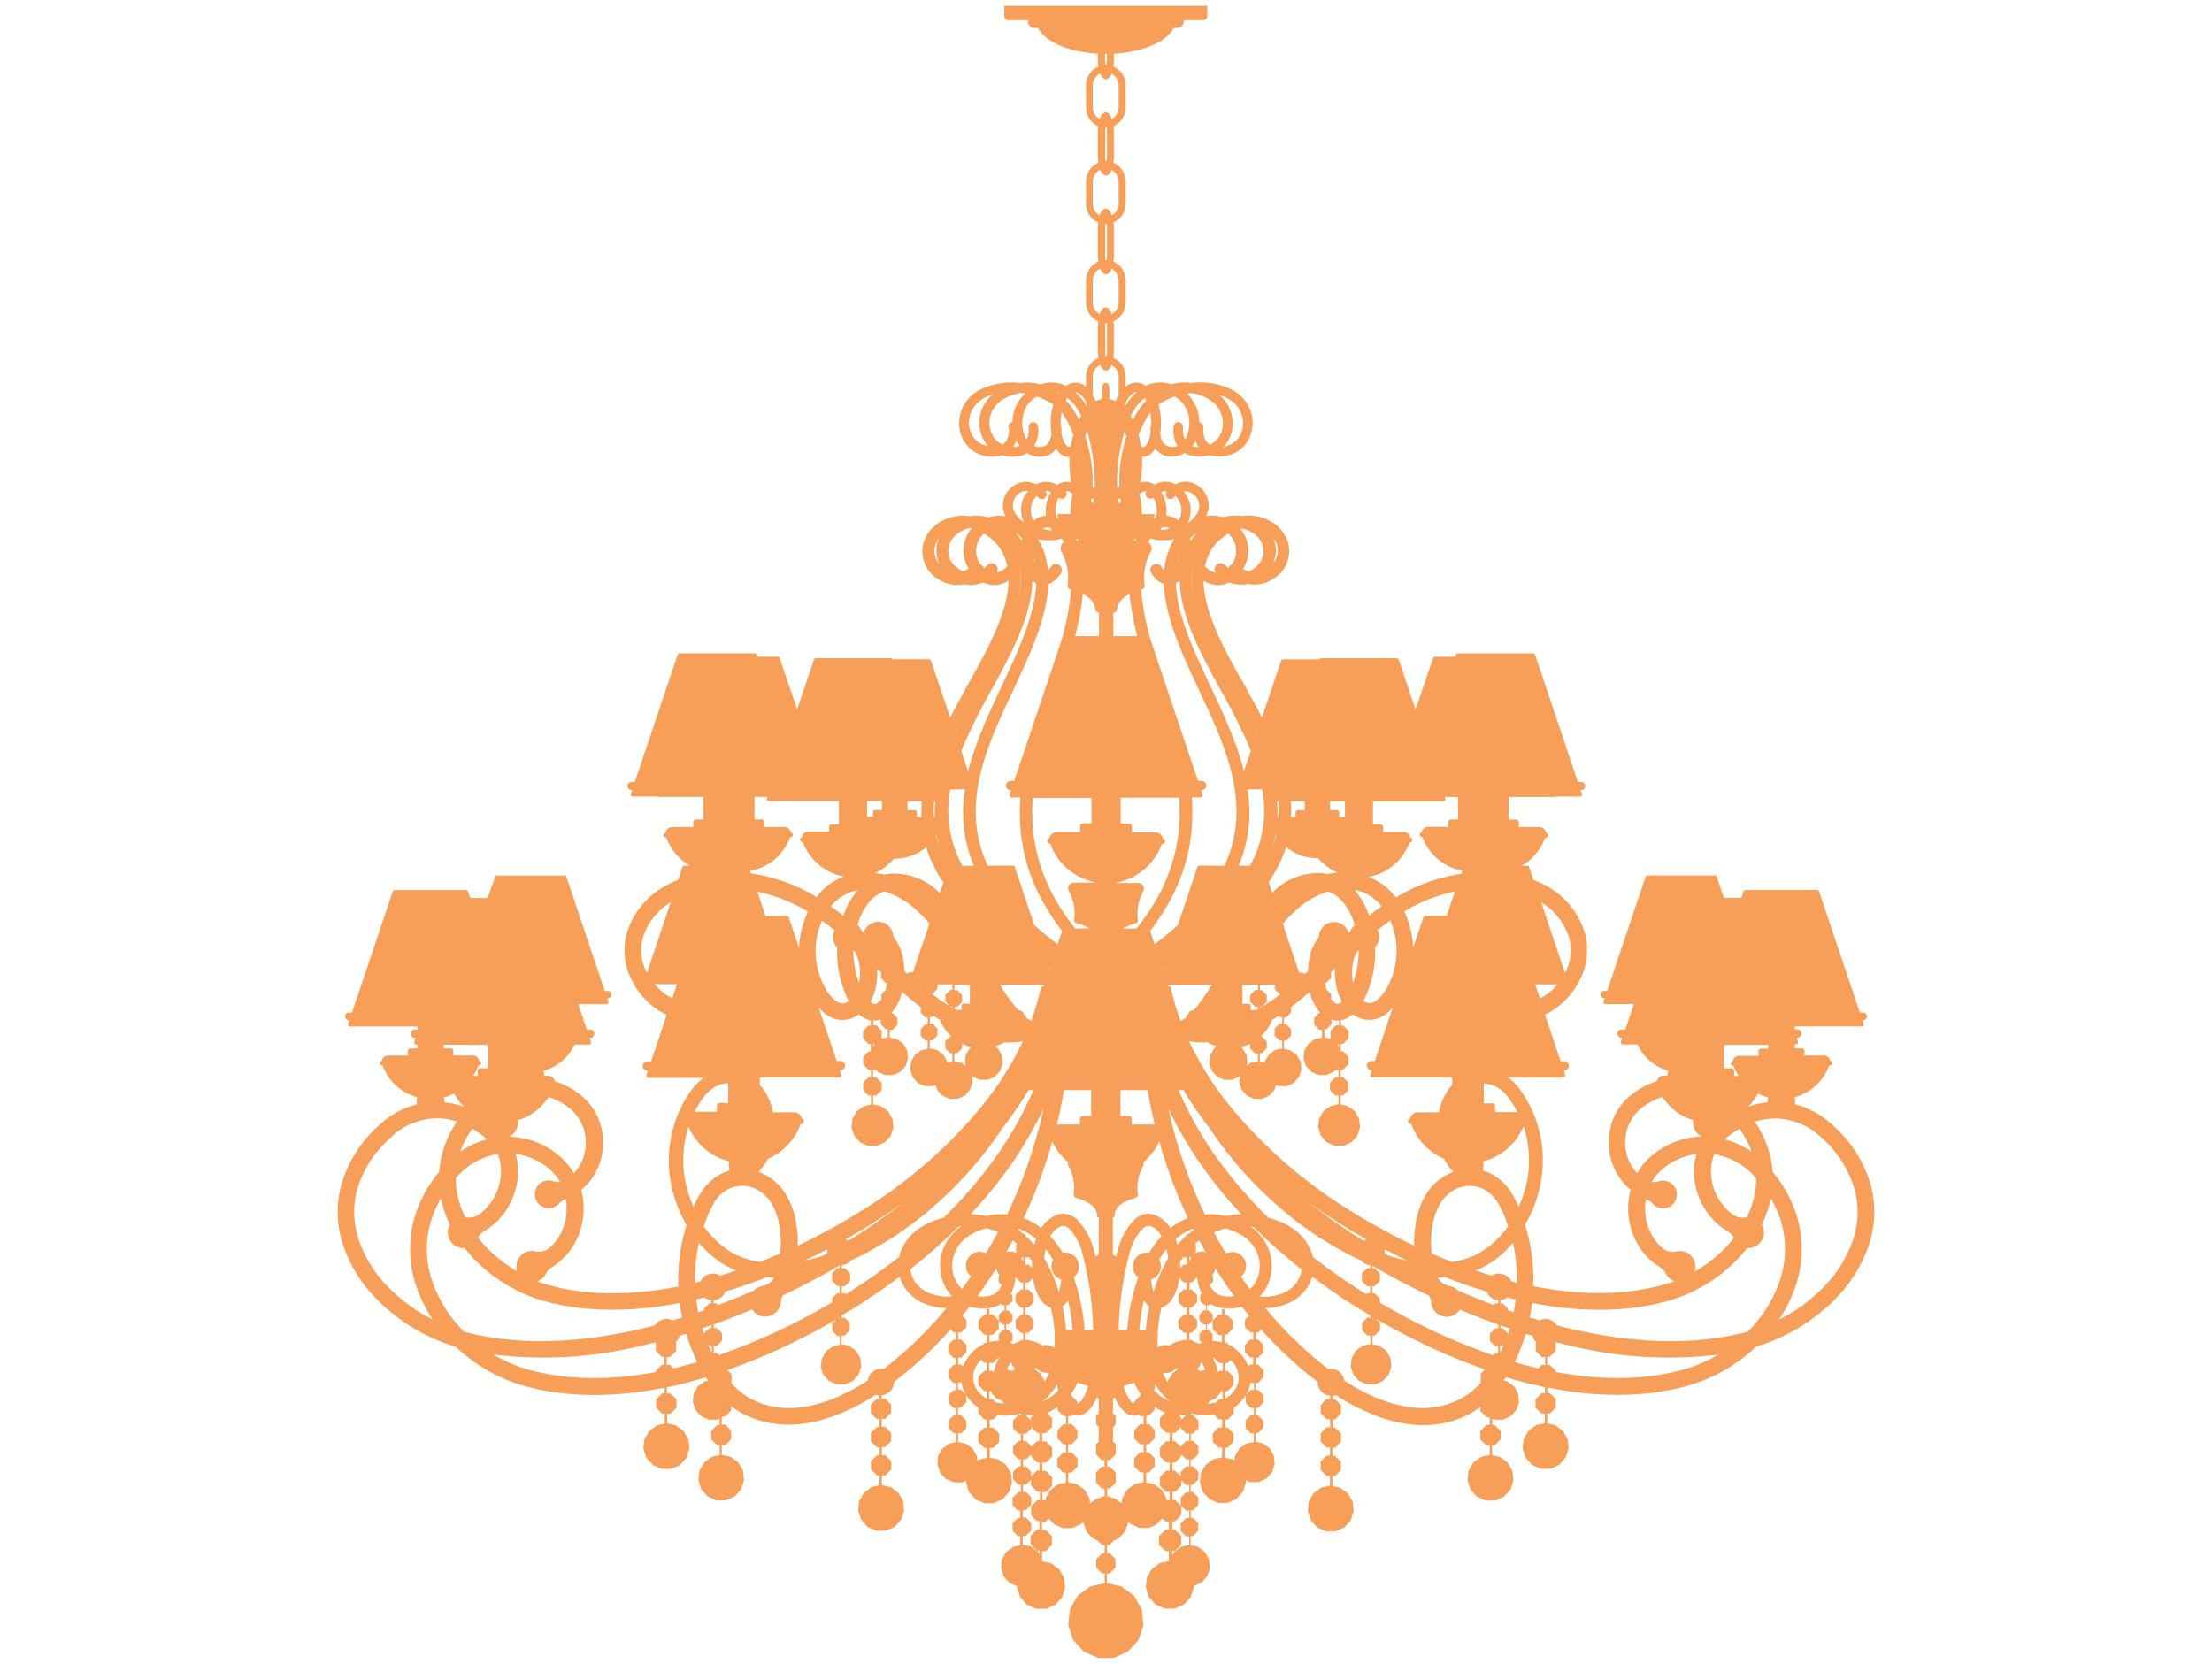 <svg id="Layer_1" data-name="Layer 1" xmlns="http://www.w3.org/2000/svg" width="379.71" height="285.68" viewBox="0 0 379.71 285.68">
  <g id="Layer_2" data-name="Layer 2">
    <path d="M184.61,159.41H187a9.19,9.19,0,0,0-2.25-.93.51.51,0,0,1-.36-.57,8,8,0,0,0-.88-4.84,1,1,0,0,1,.88-1.53h3.9a10.37,10.37,0,0,1-8-6.68h-.08a.47.47,0,0,1-.47-.46h0a.47.47,0,0,1,.39-.47,1.29,1.29,0,0,1,1.29-1.07h4v-1a.5.5,0,0,1,.5-.5h1.44V137H177.28c-.49,7.25,1.12,14.74,7.33,22.45Zm49.94,53.39a1.83,1.83,0,0,0-.46.24,109.08,109.08,0,0,1-9.52-6.64q2.79,2,5.72,3.86c1.36.86,2.78,1.7,4.26,2.54Zm-.91,3.62a60,60,0,0,1-15.38-10.35,66.24,66.24,0,0,1-10.65-12.41,67.07,67.07,0,0,1-4.47-6.5h-.83a62.63,62.63,0,0,0,7.85,13.36,78.73,78.73,0,0,0,7.55,8.54,19.65,19.65,0,0,1,2.77,1h0a9.42,9.42,0,0,1,1,.56h0a8.55,8.55,0,0,1,3.58,4.17,6.74,6.74,0,0,1,.29,1c2.2,1.73,4.48,3.37,6.82,4.91.76.51,1.54,1,2.33,1.5l.07-.07a.25.25,0,0,1,.18-.08h.44v-1.22h-.41a.21.21,0,0,1-.18-.07l-.76-.74a.3.3,0,0,1-.08-.18v-1.06a.23.23,0,0,1,.07-.19l.74-.75a.25.25,0,0,1,.18-.08h.44v-.54a2.31,2.31,0,0,1-1.59-.81Zm4.05-1.22a2.45,2.45,0,0,0,0-.27,3.27,3.27,0,0,0,0-.44c1.26.66,2.55,1.31,3.87,1.94a29.84,29.84,0,0,1-3.12-.81l-.73-.42Zm-92.53-2.4a2,2,0,0,1,.46.24,109.08,109.08,0,0,0,9.52-6.64q-2.79,2-5.72,3.86c-1.36.86-2.79,1.7-4.26,2.54Zm.91,3.62a60.18,60.18,0,0,0,15.38-10.35,66.24,66.24,0,0,0,10.65-12.41,68.9,68.9,0,0,0,4.47-6.5h.82a62.17,62.17,0,0,1-7.84,13.36,78.73,78.73,0,0,1-7.55,8.54,19.65,19.65,0,0,0-2.77,1h0a9.42,9.42,0,0,0-1,.56h0a8.55,8.55,0,0,0-3.58,4.17,6.74,6.74,0,0,0-.29,1c-2.2,1.73-4.48,3.37-6.82,4.91-.76.51-1.54,1-2.33,1.5l-.07-.07a.27.27,0,0,0-.19-.08h-.43v-1.22h.41a.21.21,0,0,0,.18-.07l.76-.74a.24.24,0,0,0,.07-.18v-1.06a.26.26,0,0,0-.07-.19l-.74-.75a.27.27,0,0,0-.19-.08h-.43v-.54a2.31,2.31,0,0,0,1.59-.81ZM142,215.2a2.44,2.44,0,0,1,0-.27,2.18,2.18,0,0,1,0-.44c-1.26.66-2.55,1.31-3.87,1.94a29.84,29.84,0,0,0,3.12-.81l.72-.42Zm115.37,3.43a2.33,2.33,0,0,0-1.28.39c-1-.29-1.91-.6-2.85-.92l.14,0a13.78,13.78,0,0,0,2.92-1.57,17.91,17.91,0,0,0,3.41-3.14,28.5,28.5,0,0,1,.67,6.84l-.93-.23a2.31,2.31,0,0,0-2.08-1.32Zm-2.15,3.13q-3.63-1.09-7.14-2.48l-1.26.08a2.84,2.84,0,0,0,2,1.43,2.74,2.74,0,0,1,1.43.76q3,1.32,6.14,2.51l.19-.2a.25.25,0,0,1,.18-.08h.43v-.55a2.27,2.27,0,0,1-2-1.47Zm2.33,1.47a2.26,2.26,0,0,0,1.22-.47l1.16.28.25.06c-.09.74-.21,1.47-.35,2.2l-1-.35v-.18a.25.25,0,0,0-.08-.18l-.75-.74a.25.25,0,0,0-.18-.08h-.27v-.55Zm-135.23-4.6a2.35,2.35,0,0,1,1.28.39c1-.29,1.9-.6,2.85-.92l-.14,0a13.78,13.78,0,0,1-2.92-1.57,17.91,17.91,0,0,1-3.41-3.14,28.52,28.52,0,0,0-.68,6.84l.94-.23a2.3,2.3,0,0,1,2.08-1.32Zm2.15,3.13q3.63-1.09,7.13-2.48l1.27.08a2.84,2.84,0,0,1-2,1.43,2.74,2.74,0,0,0-1.43.76q-3,1.32-6.14,2.51l-.19-.2a.25.25,0,0,0-.18-.08h-.43v-.55a2.27,2.27,0,0,0,2-1.47Zm-2.34,1.47a2.32,2.32,0,0,1-1.22-.47l-1.15.28-.25.06c.09.74.2,1.47.34,2.2l1-.35v-.18a.24.24,0,0,1,.07-.18l.76-.74a.25.25,0,0,1,.18-.08h.26v-.55Zm143.21,3.21a2.26,2.26,0,0,0-1.07.26l-1.68-.5c.17-.82.31-1.65.41-2.49,7.79,1.51,15.66,1.69,23-.25a26.92,26.92,0,0,0,12-7,28.23,28.23,0,0,0,1.92-2.18h.23a2.67,2.67,0,0,0,2.29-4,19.18,19.18,0,0,0,.93-2.26,17.52,17.52,0,0,0,.61-2.26,17.89,17.89,0,0,1,1.83,4.24,16.91,16.91,0,0,1-.4,10.21,22.81,22.81,0,0,1-5.41,8.44l-.47.12c-9.23,2.33-19.37,1.76-29.27-.48-1-.23-2-.47-3-.72a2.28,2.28,0,0,0-2-1.11Zm-2.22,2.93L261.9,229a30.42,30.42,0,0,1-1.9,4.87c.95.28,1.9.53,2.85.77l1.21.3.49-.5a.25.25,0,0,1,.2-.09h.49V233h-.46a.28.28,0,0,1-.2-.08l-.86-.84a.29.29,0,0,1-.09-.21v-1.2a.29.29,0,0,1,.09-.21l0,0a2.29,2.29,0,0,1-.62-1Zm-148.77-2.93a2.29,2.29,0,0,1,1.07.26l1.68-.5q-.26-1.23-.42-2.49c-7.78,1.51-15.66,1.69-23-.25a26.92,26.92,0,0,1-12-7,24.54,24.54,0,0,1-1.92-2.18h-.23a2.66,2.66,0,0,1-2.29-4,19.53,19.53,0,0,1-1.55-4.52A18.26,18.26,0,0,0,73.88,210a16.91,16.91,0,0,0,.4,10.21,22.56,22.56,0,0,0,5.41,8.44l.46.12c9.24,2.33,19.37,1.76,29.28-.48,1-.23,2-.47,3-.72a2.28,2.28,0,0,1,2-1.11Zm2.21,2.93,1.24-.38a30.42,30.42,0,0,0,1.9,4.87c-.95.28-1.9.53-2.86.77l-1.2.3-.49-.5a.29.29,0,0,0-.21-.09h-.48V233h.45a.32.32,0,0,0,.21-.08l.86-.84a.4.4,0,0,0,.09-.21v-1.2a.28.28,0,0,0-.08-.21l0,0a2.27,2.27,0,0,0,.61-1ZM228.5,235a2.44,2.44,0,0,0-.48.05,66,66,0,0,1-9.56-9c-.42-.48-.83-1-1.25-1.46a10.34,10.34,0,0,0,3-.49,7.68,7.68,0,0,0,4.24-3.1,7.82,7.82,0,0,0,.43-.81,7.57,7.57,0,0,0,.37-1q2.64,2,5.39,3.81,2.2,1.45,4.6,2.87v.36h-.44a.25.25,0,0,0-.18.08l-.74.76a.21.21,0,0,0-.07.18v1.06a.3.3,0,0,0,.08.18l.76.74a.25.25,0,0,0,.18.08h.41v1.47l-.6.12-.72.16-.59.42-.59.43-.36.63-.37.63-.07.73-.08.72.23.7.22.69.49.54.49.54.66.3.67.3h1.46l.66-.3.67-.3.49-.54.48-.54.23-.69.23-.7-.08-.72-.08-.73-.36-.63-.37-.63-.59-.43-.59-.42-.71-.16-.46-.09v-1.51h.29a.25.25,0,0,0,.18-.08l.75-.76a.24.24,0,0,0,.07-.18v-1.06a.22.22,0,0,0-.08-.18l-.61-.61a108.54,108.54,0,0,0,18.69,8.69l-.63.64a.24.24,0,0,0-.08.2v1.2a.35.35,0,0,0,.05.18,12.74,12.74,0,0,1-3.23,2.67,5.27,5.27,0,0,1-.48.25C246,242.56,241,242,236,239.88a35.94,35.94,0,0,1-5.25-2.85,2.31,2.31,0,0,0-2.28-2Zm-2.31,2.28a68.78,68.78,0,0,1-9.68-9l-.43.43a.25.25,0,0,1-.18.08h-.3V230h.27a.24.24,0,0,1,.18.07l.76.75a.25.25,0,0,1,.08.18v1.07a.24.24,0,0,1-.07.18l-.75.77a.25.25,0,0,1-.18.08h-.3v1.21h.27a.21.21,0,0,1,.18.07l.76.75a.25.25,0,0,1,.08.18v1.07a.24.24,0,0,1-.07.18l-.75.77a.24.24,0,0,1-.18.07h-.3v1.22h.27a.24.24,0,0,1,.18.07l.76.75a.25.25,0,0,1,.08.18v1.07a.25.25,0,0,1-.07.19l-.75.76a.25.25,0,0,1-.18.08h-.3V243h.27a.25.25,0,0,1,.18.08l.76.75a.25.25,0,0,1,.08.18V245a.24.24,0,0,1-.07.18l-.75.76a.25.25,0,0,1-.18.08h-.3v1.52l.46.1.72.15.6.43.59.43.37.64.37.64.07.73.08.73-.23.7-.23.69-.49.55-.49.55-.67.29-.67.3h-1.47l-.67-.3-.05,0,0,.4-.25.79-.25.78-.56.62-.55.61-.75.33-.75.34h-1.65l-.76-.34-.75-.33-.55-.61-.55-.62-.26-.78-.25-.79.08-.82.09-.82.41-.71.41-.71.67-.49.67-.48.8-.17.68-.15v-1.66h-.45a.32.32,0,0,1-.21-.08l-.86-.84a.32.32,0,0,1-.08-.21v-1.2a.25.25,0,0,1,.08-.21l.84-.85a.29.29,0,0,1,.21-.09h.48v-1.38h-.45a.29.29,0,0,1-.21-.09l-.71-.69a8.83,8.83,0,0,1-3.82-.25l-.18.06h0V243h.27a.26.26,0,0,1,.19.07l.78.77a.24.24,0,0,1,.07.18v1.09a.23.23,0,0,1-.07.19l-.76.77a.25.25,0,0,1-.19.08h-.3v1.24h.27a.27.27,0,0,1,.19.08l.78.76a.25.25,0,0,1,.07.19v1.08a.22.22,0,0,1-.07.19l-.76.78a.29.29,0,0,1-.19.08h-.3v1.23h.27a.26.26,0,0,1,.19.07l.78.77a.24.24,0,0,1,.07.18v1.09a.23.23,0,0,1-.07.19l-.76.77a.25.25,0,0,1-.19.08h-.3v1.24h.27a.27.27,0,0,1,.19.08l.78.76a.24.24,0,0,1,.07.18v1.09a.22.22,0,0,1-.07.19l-.76.78a.29.29,0,0,1-.19.08h-.3v1.25h.27a.27.27,0,0,1,.19.08l.78.76a.26.26,0,0,1,.07.19v1.09a.21.21,0,0,1-.07.18l-.76.78a.29.29,0,0,1-.19.08h-.3v1.54l.47.1.73.16.61.44.61.44.37.65.37.64.08.75.08.74-.23.71-.23.71-.5.56-.5.56-.69.3-.62.28,0,.25-.26.82-.27.82-.57.64-.58.64-.79.35-.78.35h-1.73l-.78-.35-.79-.35-.58-.64-.57-.64-.27-.82-.26-.82.09-.85.09-.86.43-.75.43-.74.69-.51.7-.5.84-.18.68-.15,0-.32h0v-1.42h-.48a.29.29,0,0,1-.21-.09l-.9-.87a.34.34,0,0,1-.09-.22v-1.25a.29.29,0,0,1,.09-.22l.88-.89a.29.29,0,0,1,.21-.09h.51v-1.43h-.48a.29.29,0,0,1-.21-.09l-.46-.45-.32.36-.55.61L198,262l-.76.33h-1.65l-.75-.33-.75-.34-.4-.44v.1l-.26.78-.25.79-.55.61-.55.61-.76.34-.05,0-.71.72a.25.25,0,0,1-.2.09h-.33v1.38h.3a.29.29,0,0,1,.21.09l.85.84a.25.25,0,0,1,.09.2V269a.32.32,0,0,1-.08.21l-.85.86a.28.28,0,0,1-.2.08h-.33v1.69l1.11.23,1.32.29,1.1.79,1.1.8.67,1.17.68,1.17.14,1.35.14,1.35-.42,1.29-.41,1.28-.91,1-.91,1-1.23.55-1.24.55H188.5l-1.24-.55-1.24-.55-.9-1-.91-1-.42-1.28-.41-1.29.14-1.35.14-1.35.68-1.17.67-1.17,1.1-.8,1.09-.79,1.33-.29,1.11-.23v-1.69h-.33a.32.32,0,0,1-.21-.08l-.84-.86a.32.32,0,0,1-.08-.21v-1.2a.28.28,0,0,1,.08-.2l.86-.84a.29.29,0,0,1,.21-.09h.3v-1.38h-.33a.29.29,0,0,1-.21-.09l-.7-.72-.06,0-.75-.34-.55-.61-.55-.61-.26-.79-.25-.78v-.1l-.4.44-.75.34-.76.33h-1.65l-.75-.33-.75-.34-.55-.61-.32-.36-.46.45a.29.29,0,0,1-.22.09h-.48v1.43h.52a.29.29,0,0,1,.21.09l.88.89a.25.25,0,0,1,.08.22v1.25a.29.29,0,0,1-.09.22l-.89.87a.29.29,0,0,1-.22.09h-.48v1.42h0l0,.32.67.15.85.18.69.5.7.51.43.74.43.75.09.86.09.85-.26.82-.27.82-.58.64-.57.64-.79.35-.79.35h-1.72l-.79-.35-.78-.35-.58-.64-.58-.64-.26-.82-.27-.82,0-.25-.63-.28-.68-.3-.5-.56-.5-.56-.23-.71-.23-.71.08-.74.08-.75.37-.64.37-.65.61-.44.6-.44.74-.16.47-.1v-1.54h-.3a.27.27,0,0,1-.19-.08l-.76-.78a.25.25,0,0,1-.08-.18v-1.09a.27.27,0,0,1,.08-.19l.78-.76a.26.26,0,0,1,.19-.08h.27v-1.25h-.3a.27.27,0,0,1-.19-.08l-.76-.78a.26.26,0,0,1-.08-.19V257.2A.25.25,0,0,1,174,257l.78-.76a.26.26,0,0,1,.19-.08h.27v-1.24h-.3a.24.24,0,0,1-.19-.08l-.76-.77a.27.27,0,0,1-.08-.19V252.8a.25.25,0,0,1,.08-.18l.78-.77a.25.25,0,0,1,.19-.07h.27v-1.23h-.3a.27.27,0,0,1-.19-.08l-.76-.78a.26.26,0,0,1-.08-.19v-1.08a.26.26,0,0,1,.08-.19l.78-.76a.26.26,0,0,1,.19-.08h.27v-1.24h-.3a.24.24,0,0,1-.19-.08l-.76-.77a.27.27,0,0,1-.08-.19V244a.25.25,0,0,1,.08-.18l.78-.77A.25.25,0,0,1,175,243h.27v-.23h0l-.19-.06a8.81,8.81,0,0,1-3.82.25l-.7.69a.29.29,0,0,1-.21.09h-.46v1.38h.49a.29.29,0,0,1,.21.09l.84.85a.32.32,0,0,1,.08.21v1.2a.29.29,0,0,1-.09.21l-.85.84a.32.32,0,0,1-.21.08h-.46v1.66l.68.15.81.17.67.48.66.49.42.71.41.71.08.82.09.82-.25.79-.26.78-.55.62-.55.61-.76.33-.75.34h-1.65l-.75-.34-.75-.33-.56-.61-.55-.62-.25-.78-.26-.79,0-.4,0,0-.67.3h-1.47l-.67-.3-.67-.29-.5-.55-.49-.55-.22-.69-.23-.7.08-.73L161,250l.37-.64.37-.64.59-.43.59-.43.72-.15.47-.1v-1.52h-.3a.25.25,0,0,1-.18-.08l-.75-.76a.24.24,0,0,1-.07-.18V244a.24.24,0,0,1,.07-.18l.77-.75a.25.25,0,0,1,.18-.08h.27v-1.22h-.3a.25.25,0,0,1-.18-.08l-.75-.76a.25.25,0,0,1-.07-.19v-1.07a.24.24,0,0,1,.07-.18l.77-.75a.24.24,0,0,1,.18-.07h.27v-1.22h-.3a.24.24,0,0,1-.18-.07l-.75-.77a.24.24,0,0,1-.07-.18v-1.07a.24.24,0,0,1,.07-.18l.77-.75a.21.21,0,0,1,.18-.07h.27v-1.21h-.3a.25.25,0,0,1-.18-.08l-.75-.77a.24.24,0,0,1-.07-.18V231a.24.24,0,0,1,.07-.18l.77-.75a.24.24,0,0,1,.18-.07h.27v-1.23h-.3a.25.25,0,0,1-.18-.08l-.43-.43a68.32,68.32,0,0,1-9.69,9v0a2.3,2.3,0,0,1-2.12,2.3v.57h.49a.29.29,0,0,1,.21.09l.84.86a.28.28,0,0,1,.08.2v1.2a.29.29,0,0,1-.09.21l-.85.84a.32.32,0,0,1-.21.08h-.46v1.37h.49a.32.32,0,0,1,.21.08l.84.86a.32.32,0,0,1,.08.21v1.2a.27.27,0,0,1-.09.2l-.85.84a.29.29,0,0,1-.21.09h-.46v1.38h.49a.29.29,0,0,1,.21.09l.84.86a.28.28,0,0,1,.08.2v1.2a.29.29,0,0,1-.09.21l-.85.84a.32.32,0,0,1-.21.08h-.46v1.66l.68.15.81.17.67.48.66.49.41.71.42.72.08.82.09.82-.25.78-.26.78-.55.62-.55.61-.76.34-.75.33h-1.65l-.75-.33-.76-.34-.55-.61-.55-.62-.25-.78-.26-.78.09-.82.08-.82.42-.72.41-.71.67-.49.66-.48.81-.17.52-.11v-1.71h-.33a.25.25,0,0,1-.2-.09l-.85-.85a.32.32,0,0,1-.08-.21V251a.25.25,0,0,1,.09-.2l.85-.85a.32.32,0,0,1,.21-.08h.3v-1.37h-.33a.25.25,0,0,1-.2-.09l-.85-.86a.28.28,0,0,1-.08-.2v-1.2a.29.29,0,0,1,.09-.21l.85-.84a.28.28,0,0,1,.21-.08h.3v-1.38h-.33a.25.25,0,0,1-.2-.09l-.85-.85a.32.32,0,0,1-.08-.21v-1.2a.25.25,0,0,1,.09-.2l.85-.85a.32.32,0,0,1,.21-.08h.3v-.56a2.24,2.24,0,0,1-.58-.14,37.89,37.89,0,0,1-5.58,3c-5.66,2.45-11.49,3.06-16.88.46l-.62-.32a13.93,13.93,0,0,1-1.72-1.15l-.06.17v.47a.25.25,0,0,1-.09.2l-.85.84a.29.29,0,0,1-.21.09h-.22l-.24.1v1.27h.49a.33.33,0,0,1,.21.09l.84.86a.28.28,0,0,1,.08.2V247a.29.29,0,0,1-.09.21l-.85.84a.28.28,0,0,1-.21.08h-.46v1.66l.68.15.81.17.67.48.66.49.42.71.41.72.08.82.09.82-.25.78-.26.79-.55.61-.55.61-.76.34-.75.33H123l-.75-.33-.76-.34-.55-.61-.55-.61-.25-.79-.26-.78.09-.82.08-.82.42-.72.41-.71.66-.49.67-.48.81-.17.52-.11v-1.7h-.33a.28.28,0,0,1-.2-.08l-.85-.86a.32.32,0,0,1-.08-.21v-1.2a.25.25,0,0,1,.09-.2l.85-.84a.29.29,0,0,1,.21-.09h.3v-1.08l-.4.18h-1.45l-.67-.3-.66-.29-.48-.54-.49-.54-.22-.69-.23-.69L119,240l.07-.72.37-.63.36-.63.59-.42.58-.43.56-.12-.38-.57c-1.19.35-2.39.69-3.6,1-1,.26-2,.5-3.08.71v1.06H115a.29.29,0,0,1,.21.09l.84.85a.28.28,0,0,1,.08.21v1.2a.4.4,0,0,1-.09.21l-.86.84a.32.32,0,0,1-.21.08h-.45v1.66l.68.14.8.18.67.48.67.49.41.71.41.71.09.82.08.82-.25.79-.26.78-.55.61-.55.62-.75.33-.76.34h-1.65l-.75-.34-.75-.33-.55-.62-.56-.61-.25-.78-.26-.79.09-.82.09-.82.41-.71.41-.71.67-.49.67-.48.8-.18.53-.11v-1.7h-.34a.27.27,0,0,1-.2-.09l-.84-.85a.29.29,0,0,1-.09-.21v-1.2a.33.33,0,0,1,.09-.21l.86-.84a.28.28,0,0,1,.2-.08h.31v-1c-8.21,1.65-16.51,1.84-24.21-.32a28.19,28.19,0,0,1-11.65-6.69,31.79,31.79,0,0,1-13.91-8.52,24.08,24.08,0,0,1-5.39-8.81,17.91,17.91,0,0,1-.44-10.14A21.7,21.7,0,0,1,65,193.27a15,15,0,0,1,6.59-3.69,2.51,2.51,0,0,1-.06-.55,2.3,2.3,0,0,1,.09-.64,8.74,8.74,0,0,1-5.94-5.46H65.6a.4.4,0,0,1-.4-.4h0a.41.41,0,0,1,.34-.39,1.08,1.08,0,0,1,1.09-.9H70v-.8a.43.43,0,0,1,.43-.43h1.22v-.67h-.16a.36.36,0,0,1-.38-.46l.23-.67h-.1a.73.73,0,0,1-.72-.72h0a.72.72,0,0,1,.72-.72h.41v-.52H60.12a.34.34,0,0,1-.36-.43l.21-.62h-.08a.68.68,0,0,1-.67-.67h0a.67.67,0,0,1,.67-.67h.53l7-20.8a.35.35,0,0,1,.35-.24H80a.36.36,0,0,1,.35.24l.37,1.11h3L85,150.55a.35.35,0,0,1,.34-.23H96.89a.35.35,0,0,1,.34.23l6.59,19.6h.5a.63.63,0,0,1,.63.63h0a.63.63,0,0,1-.63.63h-.08l.2.59a.32.32,0,0,1-.33.41H99.26l1.47,4.36h.58a.71.71,0,0,1,.71.72h0a.72.72,0,0,1-.71.72h-.1l.23.67a.36.36,0,0,1-.38.46H98.61a8.24,8.24,0,0,1-5.33,4.51,2.62,2.62,0,0,1,.17.85h.62a1.16,1.16,0,0,1,1.16.93,13.47,13.47,0,0,1,4.84,2.72,10.21,10.21,0,0,1,3.39,6.58,10.77,10.77,0,0,1-.36,4.29,10.23,10.23,0,0,1-2.12,3.89,9,9,0,0,1-1.21,1.18,11.88,11.88,0,0,1,.33,1.68,12.7,12.7,0,0,1-.42,5.05,11.4,11.4,0,0,1-2.54,4.53,11,11,0,0,1-2.36,2,2.7,2.7,0,0,0-1.07,1.15A2.65,2.65,0,0,1,92.23,220a22.26,22.26,0,0,0,2.23.72c6.94,1.85,14.5,1.64,22,.15a30.85,30.85,0,0,1,1.39-10.53,23.33,23.33,0,0,1-1.91-4.25,21.07,21.07,0,0,1,.23-14.28,20.82,20.82,0,0,1,2.33-4.38,10.16,10.16,0,0,1,2-2.16l.27-.2H111.4a.4.4,0,0,1-.42-.51l.25-.74h-.11a.8.8,0,0,1-.79-.79h0a.79.79,0,0,1,.79-.79h.64l2.68-8a10.55,10.55,0,0,1-2-1.18,13.18,13.18,0,0,1-3.8-4.41,11.1,11.1,0,0,1-1-8.58,13.74,13.74,0,0,1,6-7.63,16.56,16.56,0,0,1,2.74-1.34l.77-2.27a.31.31,0,0,1,.3-.2h.94a9.3,9.3,0,0,1-4-4.81h-.07a.41.41,0,0,1-.42-.41h0a.41.41,0,0,1,.35-.41,1.14,1.14,0,0,1,1.14-1H119v-.84a.45.45,0,0,1,.45-.45h1.27v-3.88H113a.4.4,0,0,1-.24-.07h-4.1a.35.35,0,0,1-.37-.45l.22-.66h-.09a.7.7,0,0,1-.7-.7h0a.7.7,0,0,1,.7-.7h.56l7.34-21.84a.38.38,0,0,1,.37-.25h12.88a.38.38,0,0,1,.37.25l.11.33h3.43a.37.37,0,0,1,.36.25l3,8.8,2.88-8.57A.37.37,0,0,1,140,113h12.87a.39.39,0,0,1,.35.19h6.25a.34.34,0,0,1,.34.23l3.29,9.77c1-1.87,2-3.72,3-5.56,3.29-5.89,6.49-11.62,7-17.09,0-.28,0-.57,0-.84a4.35,4.35,0,0,1-4.37.29,5.65,5.65,0,0,1-1.78.44,5.37,5.37,0,0,1-1.52-.11,5.29,5.29,0,0,1-.77.11,5.72,5.72,0,0,1-3.92-1.24l-.07,0a5.54,5.54,0,0,1-2.13-6h0A5.88,5.88,0,0,1,160,90.7a7.09,7.09,0,0,1,2.48-1.63,7.86,7.86,0,0,1,4-.45,8,8,0,0,1,3.23.2h0a6.11,6.11,0,0,1,2.9-.18,4,4,0,0,1,.85-4.8h0l0,0h0a4,4,0,0,1,2.28-1.09,3.67,3.67,0,0,1,2.11.42,3.69,3.69,0,0,1,1.35-.42,3.74,3.74,0,0,1,2.28.51,2.83,2.83,0,0,1,1.42-.53,2.77,2.77,0,0,1,1,.13,18.89,18.89,0,0,1-.33-3.53c0-.29,0-.59,0-.88a2,2,0,0,1-1.08-.23,2.84,2.84,0,0,1-1-.92,2.75,2.75,0,0,1-.19-.28,3.19,3.19,0,0,1-1.33,1.14h0l-.05,0a4,4,0,0,1-3.22-.14,4.1,4.1,0,0,1-.41-.22,3.21,3.21,0,0,1-.75.36,5.77,5.77,0,0,1-3.49,0h0a5.73,5.73,0,0,1-3.81-.13,5.35,5.35,0,0,1-2.87-2.46,6.17,6.17,0,0,1-.45-4.76A6.55,6.55,0,0,1,168.07,67a12.19,12.19,0,0,1,7.09-1.24,8.61,8.61,0,0,1,3.22.17l.23.07a5.66,5.66,0,0,1,3.79,0,6.07,6.07,0,0,1,.59.24,3.39,3.39,0,0,1,.89-.45l.08,0a2.43,2.43,0,0,1,1.31,0,3.07,3.07,0,0,1,1.16.6V64.73a3.59,3.59,0,0,1,1-2.52h0a3.58,3.58,0,0,1,1.12-.76,9.43,9.43,0,0,1-.1-1.36V56.32a10.45,10.45,0,0,1,.07-1.15,3.59,3.59,0,0,1-1.09-.75h0a3.59,3.59,0,0,1-1-2.52V48.2a3.59,3.59,0,0,1,1-2.52h0a3.58,3.58,0,0,1,1.12-.76,9.43,9.43,0,0,1-.1-1.36V39.35a10.63,10.63,0,0,1,.07-1.16,3.56,3.56,0,0,1-1.09-.74h0a3.59,3.59,0,0,1-1-2.52V31.22a3.54,3.54,0,0,1,1-2.51h0a3.58,3.58,0,0,1,1.12-.76,9.65,9.65,0,0,1-.1-1.36V22.82a10.48,10.48,0,0,1,.07-1.16,3.56,3.56,0,0,1-1.09-.74h0a3.54,3.54,0,0,1-1-2.51V14.69a3.59,3.59,0,0,1,1-2.52h0a3.73,3.73,0,0,1,1.12-.75,9.65,9.65,0,0,1-.1-1.36V9.22c-5-.28-9.09-2.07-10.25-4.42h-.64a1.09,1.09,0,0,1-1.09-1.09V3.47h-3.35a.72.72,0,0,1-.73-.73V1h34.85V2.74a.73.73,0,0,1-.73.73H203.2v.24a1.09,1.09,0,0,1-1.1,1.09h-.63c-1.16,2.35-5.23,4.14-10.26,4.42v.84a9.7,9.7,0,0,1-.09,1.36,3.56,3.56,0,0,1,1.11.75h0a3.59,3.59,0,0,1,1,2.52V18.4a3.54,3.54,0,0,1-1,2.51h0a3.64,3.64,0,0,1-1.08.74,10.57,10.57,0,0,1,.06,1.16v3.77a9.7,9.7,0,0,1-.09,1.36,3.43,3.43,0,0,1,1.11.76h0a3.54,3.54,0,0,1,1,2.51v3.71a3.59,3.59,0,0,1-1,2.52h0a3.64,3.64,0,0,1-1.08.74,10.71,10.71,0,0,1,.06,1.16v4.21a9.5,9.5,0,0,1-.09,1.36,3.43,3.43,0,0,1,1.11.76h0a3.59,3.59,0,0,1,1,2.52v3.7a3.59,3.59,0,0,1-1,2.52h0a3.67,3.67,0,0,1-1.08.75,10.52,10.52,0,0,1,.06,1.15v3.77a9.5,9.5,0,0,1-.09,1.36,3.43,3.43,0,0,1,1.11.76h0a3.59,3.59,0,0,1,1,2.52v1.66a3.07,3.07,0,0,1,1.16-.6,2.43,2.43,0,0,1,1.31,0l.08,0a3.34,3.34,0,0,1,.88.45c.2-.09.39-.17.59-.24a5.66,5.66,0,0,1,3.79,0l.24-.07a8.61,8.61,0,0,1,3.22-.17A12.19,12.19,0,0,1,211.64,67a6.62,6.62,0,0,1,3.11,3.76,6.21,6.21,0,0,1-.45,4.76A5.39,5.39,0,0,1,211.43,78a5.75,5.75,0,0,1-3.82.13h0a5.77,5.77,0,0,1-3.49,0,3,3,0,0,1-.75-.36,4.23,4.23,0,0,1-.42.22,4,4,0,0,1-3.22.14l0,0h0A3.13,3.13,0,0,1,198.33,77c-.06.1-.13.19-.19.28a2.92,2.92,0,0,1-1,.92,2,2,0,0,1-1.08.23c0,.29,0,.59,0,.88a18.07,18.07,0,0,1-.34,3.53,2.8,2.8,0,0,1,1-.13,2.83,2.83,0,0,1,1.43.53,3.64,3.64,0,0,1,3.63-.09,3.65,3.65,0,0,1,2.11-.42,4,4,0,0,1,2.28,1.09h0l0,0h0a4,4,0,0,1,.86,4.8,6.12,6.12,0,0,1,2.9.18h0a8,8,0,0,1,3.23-.2,7.82,7.82,0,0,1,4,.45,7,7,0,0,1,2.49,1.63,5.88,5.88,0,0,1,1.45,2.44h0a5.56,5.56,0,0,1-2.13,6l-.07,0a5.72,5.72,0,0,1-3.92,1.24,5.29,5.29,0,0,1-.77-.11,5.37,5.37,0,0,1-1.52.11A5.64,5.64,0,0,1,211,100a4.37,4.37,0,0,1-1.46.43,4.44,4.44,0,0,1-2.91-.72c0,.27,0,.56,0,.84.47,5.47,3.67,11.2,7,17.09,1,1.84,2.07,3.69,3,5.56l3.29-9.77a.34.34,0,0,1,.33-.23h6.26a.38.38,0,0,1,.35-.19h12.87a.38.38,0,0,1,.37.25L243,121.8l3-8.8a.37.37,0,0,1,.36-.25h3.43l.11-.33a.38.38,0,0,1,.37-.25h12.87a.4.4,0,0,1,.38.25l7.34,21.84h.56a.7.7,0,0,1,.7.7h0a.7.7,0,0,1-.7.7h-.09l.22.66a.35.35,0,0,1-.37.45H267a.4.4,0,0,1-.24.07H259v3.88h1.28a.45.45,0,0,1,.45.45V142h3.51a1.14,1.14,0,0,1,1.14,1,.42.42,0,0,1,.35.41h0a.41.41,0,0,1-.42.41h-.07a9.3,9.3,0,0,1-4,4.81h.93a.31.31,0,0,1,.31.2l.76,2.27A16.66,16.66,0,0,1,266,152.4a13.74,13.74,0,0,1,6,7.63,11.1,11.1,0,0,1-1,8.58,13.18,13.18,0,0,1-3.8,4.41,10.62,10.62,0,0,1-2,1.18l2.69,8h.63a.79.79,0,0,1,.79.79h0a.79.79,0,0,1-.79.79h-.1l.25.74a.4.4,0,0,1-.42.51h-9.37l.27.2a10.16,10.16,0,0,1,2,2.16,20.82,20.82,0,0,1,2.33,4.38,21.19,21.19,0,0,1,.23,14.28,22.7,22.7,0,0,1-1.92,4.25,30.62,30.62,0,0,1,1.4,10.53c7.49,1.49,15,1.7,22-.15a22.26,22.26,0,0,0,2.23-.72,2.65,2.65,0,0,1-1.48-1.29,2.76,2.76,0,0,0-1.07-1.15,11.35,11.35,0,0,1-2.37-2A11.5,11.5,0,0,1,280,211a12.52,12.52,0,0,1-.42-5.05,13.46,13.46,0,0,1,.32-1.68,9.57,9.57,0,0,1-1.2-1.18,10.23,10.23,0,0,1-2.12-3.89,10.77,10.77,0,0,1-.36-4.29,10.21,10.21,0,0,1,3.39-6.58,13.39,13.39,0,0,1,4.84-2.72,1.16,1.16,0,0,1,1.16-.93h.62a2.38,2.38,0,0,1,.17-.85,8.24,8.24,0,0,1-5.33-4.51h-2.45a.36.36,0,0,1-.38-.46l.23-.67h-.1a.73.73,0,0,1-.72-.72h0a.72.72,0,0,1,.72-.72H279l1.47-4.36H275.6a.32.32,0,0,1-.33-.41l.2-.59h-.08a.63.63,0,0,1-.63-.63h0a.63.63,0,0,1,.63-.63h.5l6.59-19.6a.35.35,0,0,1,.33-.23h11.56a.33.33,0,0,1,.33.23l1.22,3.62h3l.38-1.11a.35.35,0,0,1,.35-.24h12.26a.37.37,0,0,1,.35.24l7,20.8h.54a.67.67,0,0,1,.67.67h0a.68.68,0,0,1-.67.67h-.09l.21.62a.33.33,0,0,1-.35.43H308.1v.52h.41a.71.71,0,0,1,.71.72h0a.72.72,0,0,1-.71.72h-.1l.23.67a.36.36,0,0,1-.38.46h-.16V180h1.22a.42.42,0,0,1,.42.43v.8h3.34a1.08,1.08,0,0,1,1.09.9.4.4,0,0,1,.33.39h0a.4.4,0,0,1-.39.4H314a8.76,8.76,0,0,1-5.94,5.46,2.3,2.3,0,0,1,.09.64,2,2,0,0,1-.07.55,15,15,0,0,1,6.6,3.69,21.7,21.7,0,0,1,6.53,10.47,17.91,17.91,0,0,1-.44,10.14,24.21,24.21,0,0,1-5.39,8.81,31.82,31.82,0,0,1-13.92,8.52,28.15,28.15,0,0,1-11.64,6.69c-7.7,2.16-16,2-24.21.32v1h.3a.32.32,0,0,1,.21.08l.86.84a.32.32,0,0,1,.08.21v1.2a.25.25,0,0,1-.08.21l-.84.85a.29.29,0,0,1-.21.09h-.33v1.7l.53.11.8.18.67.48.67.49.41.71.41.71.09.82.08.82-.25.79-.26.78-.55.61-.55.62-.75.33-.76.34h-1.65l-.75-.34-.75-.33-.55-.62-.56-.61-.25-.78-.26-.79.09-.82.09-.82.41-.71.41-.71.67-.49.67-.48.8-.18.68-.14v-1.66h-.46a.28.28,0,0,1-.2-.08l-.86-.84a.29.29,0,0,1-.09-.21v-1.2a.29.29,0,0,1,.09-.21l.84-.85a.25.25,0,0,1,.2-.09h.49v-1.06c-1-.21-2.06-.45-3.09-.71-1.2-.3-2.4-.64-3.59-1l-.38.57.55.12.59.43.59.42.36.63.36.63.08.72.08.73-.23.69-.22.69-.49.54-.48.54-.67.29-.66.3h-1.45l-.4-.18v1.08h.3a.25.25,0,0,1,.2.09l.86.84a.25.25,0,0,1,.09.2V247a.29.29,0,0,1-.09.21l-.84.86a.28.28,0,0,1-.2.08h-.33v1.7l.52.11.81.17.66.48.67.49.41.71.41.72.09.82.09.82-.26.78-.25.79-.55.61-.56.61-.75.34-.75.33h-1.65l-.76-.33-.75-.34-.55-.61-.55-.61-.26-.79-.25-.78.08-.82.09-.82.41-.72.41-.71.67-.49.67-.48.8-.17.68-.15v-1.66h-.45a.28.28,0,0,1-.21-.08l-.86-.84a.32.32,0,0,1-.08-.21v-1.2a.24.24,0,0,1,.08-.2l.84-.86a.33.33,0,0,1,.21-.09h.48v-1.27l-.24-.1h-.21a.29.29,0,0,1-.21-.09l-.86-.84a.28.28,0,0,1-.08-.2v-.47l0-.17a13.93,13.93,0,0,1-1.72,1.15c-.22.12-.43.23-.63.32-5.38,2.6-11.21,2-16.87-.46a37.4,37.4,0,0,1-5.58-3,2.24,2.24,0,0,1-.58.14v.56h.3a.28.28,0,0,1,.2.08l.86.85a.25.25,0,0,1,.09.2v1.2a.29.29,0,0,1-.09.21l-.84.85a.25.25,0,0,1-.2.09h-.33v1.38h.3a.24.24,0,0,1,.2.08l.86.84a.29.29,0,0,1,.09.21v1.2a.25.25,0,0,1-.09.2l-.84.86a.25.25,0,0,1-.2.09h-.33v1.37h.3a.28.28,0,0,1,.2.08l.86.85a.25.25,0,0,1,.09.2v1.2a.29.29,0,0,1-.09.21l-.84.85a.25.25,0,0,1-.2.09h-.33v1.71l.52.11.81.17.66.48.67.49.41.71.41.72.09.82.09.82-.26.78-.25.78-.55.62-.56.61-.75.34-.75.33h-1.65l-.76-.33-.75-.34-.55-.61L225,261l-.26-.78-.25-.78.08-.82.09-.82.41-.72.41-.71.67-.49.67-.48.8-.17.68-.15V253.4h-.45a.32.32,0,0,1-.21-.08l-.86-.84a.32.32,0,0,1-.08-.21v-1.2a.24.24,0,0,1,.08-.2l.84-.86a.29.29,0,0,1,.21-.09h.48v-1.38h-.45a.29.29,0,0,1-.21-.09l-.86-.84a.3.3,0,0,1-.08-.2v-1.2a.28.28,0,0,1,.08-.21l.84-.86a.32.32,0,0,1,.21-.08h.48v-1.37h-.45a.32.32,0,0,1-.21-.08l-.86-.84a.32.32,0,0,1-.08-.21v-1.2a.24.24,0,0,1,.08-.2l.84-.86a.29.29,0,0,1,.21-.09h.48v-.57a2.3,2.3,0,0,1-2.12-2.3v0Zm-75-2.28a2.52,2.52,0,0,1,.48.05,65.46,65.46,0,0,0,9.55-9l1.26-1.46a10.34,10.34,0,0,1-3-.49,7.68,7.68,0,0,1-4.24-3.1,7.82,7.82,0,0,1-.43-.81,7.57,7.57,0,0,1-.37-1q-2.64,2-5.39,3.81c-1.47,1-3,1.93-4.6,2.87v.36h.43a.27.27,0,0,1,.19.08l.74.76a.24.24,0,0,1,.07.18v1.06a.24.24,0,0,1-.07.18l-.76.74a.25.25,0,0,1-.18.08h-.41v1.47l.6.12.71.16.59.42.59.43.37.63.36.63.08.73.08.72-.23.7-.22.69-.49.54-.49.54-.67.3-.66.3h-1.46l-.67-.3-.66-.3-.49-.54-.49-.54-.22-.69-.23-.7L141,234l.07-.73.37-.63.36-.63.59-.43.59-.42.72-.16.46-.09v-1.51h-.29a.27.27,0,0,1-.19-.08l-.74-.76a.24.24,0,0,1-.07-.18v-1.06a.24.24,0,0,1,.07-.18l.62-.61a108.54,108.54,0,0,1-18.69,8.69l.63.64a.28.28,0,0,1,.08.2v1.2a.28.28,0,0,1-.06.18,13,13,0,0,0,3.24,2.67,5.27,5.27,0,0,0,.48.25c4.53,2.18,9.55,1.63,14.48-.5a35.94,35.94,0,0,0,5.25-2.85,2.3,2.3,0,0,1,2.28-2ZM190,9.25h-.31v.81a7.12,7.12,0,0,0,.07,1.07h.17a7.12,7.12,0,0,0,.07-1.07V9.25Zm5.09,150.16c6.21-7.71,7.82-15.2,7.33-22.45H192.37v4.45h1.44a.51.51,0,0,1,.5.5v1h4a1.27,1.27,0,0,1,1.28,1.07.47.47,0,0,1,.4.47h0a.47.47,0,0,1-.47.46h-.08a10.37,10.37,0,0,1-8,6.68h3.9a1,1,0,0,1,.87,1.53,7.94,7.94,0,0,0-.87,4.84.52.52,0,0,1-.36.57,9.27,9.27,0,0,0-2.26.93ZM254.71,186v3.43h1.43a.51.51,0,0,1,.51.51v1h3.82a18.32,18.32,0,0,0-1.28-2.14,7.45,7.45,0,0,0-1.51-1.63,4.81,4.81,0,0,0-2.71-1.11Zm6.82,7.4a10.37,10.37,0,0,1-6.95,6,2.57,2.57,0,0,1,.08.62,2.66,2.66,0,0,1-.17.94,8.17,8.17,0,0,1,2.18,1,8.9,8.9,0,0,1,3,3.19c.28.5.54,1,.77,1.48.09.19.18.38.26.57a18.16,18.16,0,0,0,.76-1.94,18.78,18.78,0,0,0,.1-11.82ZM190.83,12.61c-.53,1.32-1.42,1.32-2,0a2.49,2.49,0,0,0-.56.42h0a2.37,2.37,0,0,0-.69,1.66V18.4a2.35,2.35,0,0,0,.69,1.66h0a2.28,2.28,0,0,0,.5.38c.52-1.55,1.55-1.55,2.07,0a2.28,2.28,0,0,0,.5-.38h0a2.35,2.35,0,0,0,.69-1.66V14.69a2.34,2.34,0,0,0-.7-1.66h0a2.49,2.49,0,0,0-.56-.42Zm-1,9.35h-.11a8.19,8.19,0,0,0,0,.87v3.77a7.35,7.35,0,0,0,.07,1.08h.17a7.35,7.35,0,0,0,.07-1.08V22.82c0-.3,0-.59,0-.87Zm1,7.18c-.53,1.32-1.42,1.32-2,0a2.49,2.49,0,0,0-.56.42h0a2.39,2.39,0,0,0-.69,1.66v3.71a2.39,2.39,0,0,0,.69,1.67h0a2.59,2.59,0,0,0,.5.37c.52-1.55,1.55-1.55,2.07,0a2.59,2.59,0,0,0,.5-.37h0a2.39,2.39,0,0,0,.69-1.67V31.22a2.35,2.35,0,0,0-.7-1.66h0a2.49,2.49,0,0,0-.56-.42Zm-1,9.35h-.11a7.88,7.88,0,0,0,0,.86v4.21a7.26,7.26,0,0,0,.07,1.08h.17a7.26,7.26,0,0,0,.07-1.08V39.35c0-.3,0-.59,0-.86Zm1,7.63c-.53,1.31-1.42,1.31-2,0a2.78,2.78,0,0,0-.56.41h0a2.39,2.39,0,0,0-.69,1.67v3.7a2.39,2.39,0,0,0,.69,1.67h0a2.64,2.64,0,0,0,.5.38c.52-1.55,1.55-1.55,2.07,0a2.64,2.64,0,0,0,.5-.38h0a2.39,2.39,0,0,0,.69-1.67V48.2a2.36,2.36,0,0,0-.7-1.67h0a2.78,2.78,0,0,0-.56-.41Zm-1,9.34h-.11a7.88,7.88,0,0,0,0,.86v3.77a7.26,7.26,0,0,0,.07,1.08h.17a7.26,7.26,0,0,0,.07-1.08V56.32c0-.3,0-.59,0-.86Zm1,7.19c-.53,1.31-1.42,1.31-2,0a2.78,2.78,0,0,0-.56.41h0a2.35,2.35,0,0,0-.69,1.66v3.13a9,9,0,0,1,.53,1,4.62,4.62,0,0,1,1.07-.35v-2c0-1,1.25-1,1.25,0v2a4.55,4.55,0,0,1,1.06.35,11,11,0,0,1,.54-1V64.73a2.32,2.32,0,0,0-.7-1.66h0a2.78,2.78,0,0,0-.56-.41Zm58.45,123.57V185H235.67a.41.41,0,0,1-.42-.51l.26-.74h-.11a.8.8,0,0,1-.79-.79h0a.79.79,0,0,1,.79-.79H236l3.06-9.12a7,7,0,0,1-1.24,1.1,4.71,4.71,0,0,1-3.53.9,4.77,4.77,0,0,1-2.09-.92,4.23,4.23,0,0,1-.41.33,3.9,3.9,0,0,1-1.63.73v.87h.28a.29.29,0,0,1,.19.08l.78.76a.26.26,0,0,1,.07.19v1.09a.25.25,0,0,1-.07.19l-.77.78a.25.25,0,0,1-.18.08h-.31v1.26h.28a.29.29,0,0,1,.19.08l.78.76a.28.28,0,0,1,.07.19v1.09a.25.25,0,0,1-.07.19l-.77.78a.22.22,0,0,1-.18.08h-.31v1.26h.28a.29.29,0,0,1,.19.08l.78.77a.24.24,0,0,1,.07.18v1.1a.24.24,0,0,1-.07.18l-.77.78a.22.22,0,0,1-.18.08h-.31v1.55l.48.1.73.15.61.44.61.45.37.65.38.64.08.75.08.75-.24.71-.23.72-.5.56-.5.55-.69.31-.68.3h-1.51l-.68-.3-.69-.31-.5-.55-.5-.56-.24-.72-.23-.71.08-.75.08-.75.37-.64.38-.65.61-.45.61-.44.73-.15.62-.14V188.1h-.42a.28.28,0,0,1-.19-.07l-.78-.77a.3.3,0,0,1-.08-.19V186a.29.29,0,0,1,.08-.19l.77-.78a.3.3,0,0,1,.18-.08h.45v-1.25h-.42a.24.24,0,0,1-.12,0l-.3.33-.62.28-.62.27h-1.36l-.62-.27-.61-.28-.46-.5-.45-.5-.21-.65-.21-.64.07-.67.07-.68.34-.58.34-.59.55-.4.55-.4.66-.14.56-.12v-1.36h-.38a.22.22,0,0,1-.17-.07l-.7-.69a.22.22,0,0,1-.07-.17v-1a.21.21,0,0,1,.07-.17l.69-.71a.24.24,0,0,1,.17-.07h.15a7.35,7.35,0,0,1-1-1.41,8.33,8.33,0,0,1-.85-2.2c-1.07.92-2.14,1.8-3.21,2.62v.83a.22.22,0,0,1-.07.17l-.69.7a.2.2,0,0,1-.16.07h-.28v1.12h.25a.22.22,0,0,1,.17.07l.7.69a.22.22,0,0,1,.07.17v1a.23.23,0,0,1-.07.17l-.69.7a.2.2,0,0,1-.16.07h-.28v1.4l.43.09.66.14.55.4.55.4.34.58.34.59.07.67.07.68-.21.64-.21.65-.45.5-.46.5-.62.28-.61.27h-1.36l-.44-.19-.06.18-.21.64-.45.5-.45.51-.62.27-.62.28h-1.36l-.62-.28-.61-.27-.46-.51-.45-.5-.21-.64-.21-.65.07-.67.05-.42-.11.11-.61.28-.62.27h-1.36l-.62-.27-.61-.28-.46-.5-.45-.51-.21-.64-.21-.64.07-.68.07-.67.34-.59.34-.58.51-.37a7.05,7.05,0,0,1-1.56-.69,16.85,16.85,0,0,1-3.24-.17,56,56,0,0,0,7,11.07,82.93,82.93,0,0,0,20.69,18,108,108,0,0,0,10.95,6,20.22,20.22,0,0,1,.39-4.5,13.38,13.38,0,0,1,1.66-4.33,9.41,9.41,0,0,1,3.37-3.23,8.66,8.66,0,0,1,1.32-.6,8.42,8.42,0,0,1-1.58-2.23,10.4,10.4,0,0,1-5.67-6h-.08a.47.47,0,0,1-.47-.47h0a.46.46,0,0,1,.39-.46,1.28,1.28,0,0,1,1.29-1.07H247a9.89,9.89,0,0,1,1.85-4.21c.13-.17.28-.34.42-.5Zm-46.6-10.93a8.85,8.85,0,0,0,.95-.6.31.31,0,0,1,0-.1h0a.35.35,0,0,1,.29-.34.94.94,0,0,1,1-.79h0A33.55,33.55,0,0,0,208,169.1h-7.52l.11.32.34-.07a42.51,42.51,0,0,0,1.74,5.94ZM197,187.16h-4.66v4.45h1.44a.51.51,0,0,1,.5.5v.95h3.94q-.7-2.9-1.22-5.9Zm2,8.81a82.73,82.73,0,0,0,4,11.16c.3.69.61,1.36.92,2a12,12,0,0,0-3,1.72,4.74,4.74,0,0,0-.37-.51,5.44,5.44,0,0,0-2.41-1.78h0a3.16,3.16,0,0,0-1.77-.07,4,4,0,0,0-1.53.82,11.24,11.24,0,0,0-2.9,5.1c-.13.43-.27.9-.39,1.4a2.64,2.64,0,0,0-.51-.43V209h.28a2.23,2.23,0,0,1,0-.37c.11-1.48,1.45-2.34,3.65-3a.52.52,0,0,0,.36-.56,7.93,7.93,0,0,1,.87-4.84,1,1,0,0,0,.11-.72A10.51,10.51,0,0,0,199,196ZM204.87,211l.08.15c-.34.24-.66.49-1,.75h-.28v.24a15.51,15.51,0,0,0-1.56,1.58c-.09-.33-.18-.65-.29-1a9.88,9.88,0,0,1,3-1.76Zm1,2q.54,1,1.11,2a2.32,2.32,0,0,0-2,.29l.23-.24a.25.25,0,0,0,.08-.18v-1.07a.25.25,0,0,0-.08-.18l-.07-.07c.23-.19.46-.38.7-.56Zm2.77,4.78c.92,1.47,1.88,2.89,2.86,4.26.11.17.23.33.35.49a5.25,5.25,0,0,1-2.46-.17,2.79,2.79,0,0,1-1.54-1.41,2.68,2.68,0,0,1-.16-.34l.48-.49a.2.2,0,0,0,.06-.14v-.83a.2.2,0,0,0-.06-.14l-.1-.1a2.35,2.35,0,0,0,.58-1.13Zm4.56,6.54a7.3,7.3,0,0,1-4.46,0,4,4,0,0,1-1-.46l-.18.19a.2.2,0,0,1-.14.06h-.23V225h.21a.2.2,0,0,1,.14.06l.58.57a.2.2,0,0,1,.06.14v.82a.17.17,0,0,1-.06.14l-.57.59a.2.2,0,0,1-.14.06h-.23v.94h.21a.2.2,0,0,1,.14.06l.58.58a.17.17,0,0,1,.06.14V230a.2.2,0,0,1-.06.14l-.11.12a5.79,5.79,0,0,1,1.76.2v-1.24h-.45a.29.29,0,0,1-.21-.09l-.86-.84a.28.28,0,0,1-.08-.2v-1.2a.25.25,0,0,1,.08-.21l.84-.86a.32.32,0,0,1,.21-.08h.48v-1h.42v1h.3a.22.22,0,0,1,.2.08l.86.84a.27.27,0,0,1,.09.21V228a.25.25,0,0,1-.09.2l-.84.86a.29.29,0,0,1-.2.09h-.33v1.37h.3a.25.25,0,0,1,.2.09l.24.23a5.83,5.83,0,0,1,1.16.75,7,7,0,0,1,2.2,3l.24-.24a.25.25,0,0,1,.18-.08h.43v-1.21h-.4a.25.25,0,0,1-.19-.07l-.76-.75a.25.25,0,0,1-.08-.18V231a.25.25,0,0,1,.08-.18l.75-.77a.24.24,0,0,1,.18-.07h.43v-1.22h-.4a.25.25,0,0,1-.19-.07l-.76-.75a.26.26,0,0,1-.08-.19v-1.06a.26.26,0,0,1,.08-.19l.62-.63c-.42-.52-.84-1-1.25-1.57Zm72.27-36a10.55,10.55,0,0,0-4,2.19,7.35,7.35,0,0,0-2.43,4.73,8.09,8.09,0,0,0,.26,3.17,7.7,7.7,0,0,0,1.53,2.8l.2.22a10.94,10.94,0,0,1,2-2.56,13.74,13.74,0,0,1,9.12-3.72,2.68,2.68,0,0,1-1.51-2.42,3,3,0,0,1,0-.42,9.39,9.39,0,0,1-5.28-4ZM300.1,190a14.18,14.18,0,0,1,3.34-.73,1.34,1.34,0,0,1,0-.2,2.3,2.3,0,0,1,.09-.64,8.33,8.33,0,0,1-1.76-.68A9.43,9.43,0,0,1,300.1,190Zm-1.64-5.26a8.85,8.85,0,0,1-.88-1.77h-.07a.4.4,0,0,1-.4-.4h0a.41.41,0,0,1,.34-.39,1.08,1.08,0,0,1,1.09-.9h3.33v-.8a.43.43,0,0,1,.43-.43h1.22v-.67h-7.43c-.06.12-.11.24-.17.35v3.69h1.3a.46.46,0,0,1,.46.46v.86Zm-39.6,25.7a23.71,23.71,0,0,0-1-2.51c-.23-.47-.46-.92-.7-1.34a6,6,0,0,0-2-2.15,5.42,5.42,0,0,0-2.72-.84,5.56,5.56,0,0,0-2.83.71,6.61,6.61,0,0,0-2.33,2.27,10.25,10.25,0,0,0-1.28,3.37,17.15,17.15,0,0,0-.24,5.27c1.16.5,2.33,1,3.52,1.46a17,17,0,0,0,3.25-.89,11.44,11.44,0,0,0,2.39-1.3,16,16,0,0,0,4-4Zm-58.29-20.09a67.11,67.11,0,0,0,7.3,11.95c1.62,2.13,3.37,4.19,5.22,6.18a14.54,14.54,0,0,0-2.66.3,11.42,11.42,0,0,0-3.6-.26c-.39-.82-.78-1.66-1.15-2.51a80.91,80.91,0,0,1-5.11-15.66Zm14.64,20.32a94.18,94.18,0,0,0,8.24,7.3,5.25,5.25,0,0,1-.77,2.07,5.57,5.57,0,0,1-3.11,2.22,8,8,0,0,1-3.34.34,6.19,6.19,0,0,0,1.15-1.54,7.9,7.9,0,0,0,.57-6.09,8.34,8.34,0,0,0-3.27-4.37l.53.07Zm-.65,10.67c-.52-.7-1-1.42-1.54-2.16a2.35,2.35,0,0,0,.88-1.84,2.38,2.38,0,0,0-2.37-2.38,2.26,2.26,0,0,0-1.07.26c-.71-1.18-1.4-2.39-2.06-3.63a11.79,11.79,0,0,1,2-.69,12.43,12.43,0,0,1,2.59,1.08,6.35,6.35,0,0,1,3,3.61,5.89,5.89,0,0,1-.44,4.52,4.16,4.16,0,0,1-1,1.23Zm76.32-3a24.15,24.15,0,0,0,5.1-3.91c.59-.61,1.15-1.24,1.67-1.89a2.83,2.83,0,0,0-1.07-1.13,11.56,11.56,0,0,1-3-2.56,12.23,12.23,0,0,1-2.35-4.52,11.42,11.42,0,0,1-.29-5,11.25,11.25,0,0,1,.27-1.18,11,11,0,0,0-6.16,2.88,7.62,7.62,0,0,0-1.52,1.92,3,3,0,0,0,1.21-.13,2.24,2.24,0,0,1,.73-.12,2.38,2.38,0,0,1,0,4.76,2.35,2.35,0,0,1-1.74-.76,2.87,2.87,0,0,0-1-.72l-.19-.08a3.11,3.11,0,0,0-.06.44,9.68,9.68,0,0,0,.31,3.9,8.61,8.61,0,0,0,1.89,3.39,7.53,7.53,0,0,0,.57.56,2.8,2.8,0,0,0,2.55.67,2.76,2.76,0,0,1,.57-.06,2.66,2.66,0,0,1,2.51,3.57Zm9-9.37a16.33,16.33,0,0,0,.78-1.89,14.66,14.66,0,0,0,.81-4.77l-.58-.63a11.84,11.84,0,0,0-6.61-3.5,7.5,7.5,0,0,0-.46,1.6,8.64,8.64,0,0,0,.22,3.78,9.36,9.36,0,0,0,1.8,3.45,8.7,8.7,0,0,0,1.55,1.48,2.86,2.86,0,0,0,2.28.52l.21,0ZM298.6,193.8a16.22,16.22,0,0,0-2.22,1.55l-.31.27a14.62,14.62,0,0,1,4.61,2.12,16,16,0,0,0-2.08-3.94Zm-53.27,28.66c-3.44-1.64-6.71-3.38-9.74-5.15v.45h.27a.24.24,0,0,1,.18.07l.75.75a.22.22,0,0,1,.08.18v1.06a.24.24,0,0,1-.07.18l-.75.76a.25.25,0,0,1-.18.08h-.29v1.21h.27a.25.25,0,0,1,.18.08l.75.74a.22.22,0,0,1,.08.18v.58a106.58,106.58,0,0,0,19.43,9.06l.28-.28a.25.25,0,0,1,.18-.08h.43v-1.21h-.4a.24.24,0,0,1-.18-.07l-.76-.74a.24.24,0,0,1-.07-.18v-1.06a.24.24,0,0,1,.07-.18l.74-.76a.24.24,0,0,1,.18-.07h.43v-.63c-2.24-.8-4.44-1.67-6.59-2.58a2.67,2.67,0,0,1-4.91-1.2,2.77,2.77,0,0,0-.37-1.18Zm13.83,5.64-1.6-.55v.5h.27a.24.24,0,0,1,.18.07l.75.74a.25.25,0,0,1,.08.18v.08c.11-.34.22-.68.32-1Zm-1,2.77L258,231a.25.25,0,0,1-.18.08h-.3v1.19c.22-.46.43-.94.63-1.43Zm46.13-29.67a21.89,21.89,0,0,1,4.28,8,19.78,19.78,0,0,1-.45,11.93,24.64,24.64,0,0,1-2.72,5.43,28.34,28.34,0,0,0,7.89-5.85,21.19,21.19,0,0,0,4.76-7.73,15.11,15.11,0,0,0,.37-8.54,18.93,18.93,0,0,0-5.7-9.07,11.57,11.57,0,0,0-7.92-3.33,11.4,11.4,0,0,0-3.56.56,18.16,18.16,0,0,1,2.53,5.49,17,17,0,0,1,.52,3.11Zm-68.73,25v.14h.23l-.23-.13Zm31.51,9.36c7.51,1.41,15,1.5,22-.44a24.3,24.3,0,0,0,5.88-2.55,71.06,71.06,0,0,1-25.31-1.5c-.87-.2-1.73-.41-2.59-.63a.29.29,0,0,1,0,.16v1.2a.25.25,0,0,1-.08.21l-.84.85a.29.29,0,0,1-.21.09h-.33v1.38h.3a.29.29,0,0,1,.21.09l.86.84a.28.28,0,0,1,.08.2v.11ZM193.22,69.18a4.48,4.48,0,0,1-.17.7c.15-.25.3-.5.47-.74a10,10,0,0,1,1.57-1.78.71.71,0,0,0-.25,0,1.47,1.47,0,0,0-.54.3,4.72,4.72,0,0,0-1.08,1.5Zm-2.65,2.71-.09,0v.39l.09-.41Zm5.29,4.64a.5.5,0,0,0,.13.15.34.34,0,0,0,.15.07.31.31,0,0,0,.22,0,1.33,1.33,0,0,0,.45-.42,3.8,3.8,0,0,0,.56-1.31h0c0-.21.09-.44.13-.66a9.1,9.1,0,0,1,0-1,.82.82,0,0,1,.13-.38,11,11,0,0,0-.11-1.74l-.06-.38c-.09.12-.18.23-.26.35a16.78,16.78,0,0,0-1.75,3.5,16.13,16.13,0,0,1,.4,1.91ZM194.5,72.1a14.77,14.77,0,0,1,1.08-1.91,13,13,0,0,1,1.19-1.47q-.14-.21-.27-.39a7.62,7.62,0,0,0-1.63,1.75c-.21.31-.41.63-.6,1l-.17.33c.1.16.19.33.28.5l.12.22ZM193.08,74a31.75,31.75,0,0,0-1.3,7.42c0,.89,0,1.77,0,2.61a4.54,4.54,0,0,1,.36-.56c0-.7,0-1.42,0-2.14a27.25,27.25,0,0,1,1.22-6.4,9.25,9.25,0,0,0-.32-.93Zm-.66,12-.06-.35a.93.93,0,0,1-.4-.06l0,0c0,.32.1.63.17.93.11-.16.22-.33.32-.5ZM198,89.11a2.64,2.64,0,0,1,.37-.2,4.29,4.29,0,0,0-.39-3.45.83.83,0,0,1-1.2-1.11l-.14,0a1.25,1.25,0,0,0-.86.33l-.21.19a8.92,8.92,0,0,1,.4,3.39h2.28a3.33,3.33,0,0,1-.25.87Zm16.58,59.53a19.57,19.57,0,0,0,2.09-13.12h-2.52a23.76,23.76,0,0,1-1.52,13.12Zm-4.39,0c4.87-10.49.17-20.5-4.34-30.09-2.85-6.09-5.63-12-6.06-17.87,0-.13,0-.27,0-.4a3.14,3.14,0,0,1-.83-.43,5.42,5.42,0,0,1-1.33-1.42,1,1,0,1,1,1.71-1.15,4.6,4.6,0,0,0,.51.63,13.56,13.56,0,0,1,.45-2.43,11.47,11.47,0,0,1,1.28-2.91,8.15,8.15,0,0,1-2,.16,5.26,5.26,0,0,1-2.07-.3l-.14.21c-.09.14-.18.28-.26.43a1.25,1.25,0,0,1,.42,1.66,9.44,9.44,0,0,0-1.05,5.79.61.61,0,0,1-.43.68l-.18,0a46.26,46.26,0,0,0,1.66,8.72l8.12,24.15h.63a.79.79,0,0,1,.79.8h0a.79.79,0,0,1-.79.79h-.1l.25.74a.4.4,0,0,1-.42.51h-1.42c.52,7.4-1.06,15-7.16,22.92l.76,2.27c1.49-1.1,2.82-2.19,4-3.28l3.37-10a.32.32,0,0,1,.31-.21Zm-10.44,17.59-.16.09.07.18.09-.27Zm16-40.31c-.29-.6-.59-1.19-.89-1.78q.45.92.87,1.83l0,0Zm-1,3a101.14,101.14,0,0,0-5.14-10.32c-3.33-6.09-6.57-12-7.07-17.91,0-.33,0-.65-.05-1a1.78,1.78,0,0,1-.27.21,2.71,2.71,0,0,1-.37.21l0,.4c.39,5.5,3.09,11.24,5.86,17.15,2.27,4.82,4.58,9.74,5.82,14.77l1.19-3.53Zm4.46,8.65a22.14,22.14,0,0,1,.08,2.7h.16a18.73,18.73,0,0,0,0-2.7Zm2.35,0a22.14,22.14,0,0,1,.08,2.7h.76v-.76a.41.41,0,0,1,.41-.41h1.15v-1.53Zm-2.59,5.73a19.8,19.8,0,0,1-.54,2.18,16.27,16.27,0,0,0,.6-2.08l-.06-.1Zm1.81,2.13a22.28,22.28,0,0,1-3,6l.62,1.85a11,11,0,0,1,7.88-3.38,8.93,8.93,0,0,1,1.63.17,14.73,14.73,0,0,1,1.66-.25,9.24,9.24,0,0,1-3.29-2.47h-.18a8.33,8.33,0,0,1-5.37-2Zm-25.56-36.22a47,47,0,0,1-1.32-7.18,3.35,3.35,0,0,0-2.19,2.75c0,.2-.24.34-.59.44v4Zm-.28-16.32c0-.09.08-.18.13-.27a4,4,0,0,1-.45-.15c.08.14.15.28.22.42Zm7.39-3.53a5.2,5.2,0,0,0,.26-.53,3.49,3.49,0,0,0-.81-3.68l-.16.16h0l-.08.09a.82.82,0,0,1-1.25-1.07,2.09,2.09,0,0,0-.95.15,6,6,0,0,1,.83,4.06h.13a3.81,3.81,0,0,1,2,.81ZM205,103.17a21.25,21.25,0,0,1-.38-2.48,13.31,13.31,0,0,1,.2-3.75,11.4,11.4,0,0,0-.24,3.58,18.94,18.94,0,0,0,.42,2.65Zm5.86-11.55a9.28,9.28,0,0,0-1.64,1.22,7.63,7.63,0,0,0-2.06,3.25,9.84,9.84,0,0,0-.3,1.13h0a3.58,3.58,0,0,0,1.85,1.11,1,1,0,0,1,1.6-1.24,5.52,5.52,0,0,0,.56.45,1.07,1.07,0,0,1,.2-.36,1,1,0,0,1,.35-.26,3.89,3.89,0,0,0,.52-3.72,4.12,4.12,0,0,0-1-1.5l-.08-.08Zm7.73,5a3.26,3.26,0,0,0,.64-3h0a3.66,3.66,0,0,0-.67-1.26c.09.2.16.4.23.6a5.2,5.2,0,0,1-.2,3.61Zm-5.7-5.88a6.46,6.46,0,0,1,1,1.67,5.88,5.88,0,0,1-.49,5.25,4.45,4.45,0,0,0,.93.46,3.56,3.56,0,0,0,1-.58l0,0a3.64,3.64,0,0,0,1.44-3.89,4,4,0,0,0-1-1.58A5.09,5.09,0,0,0,214.07,91a5.72,5.72,0,0,0-.86-.25l-.37.09Zm-8.53,2.06a9.34,9.34,0,0,1,1.14-1.36,7.81,7.81,0,0,0-1.23,1,2,2,0,0,1,.09.35Zm-5-2.11c-.07.1-.13.2-.2.29l.47,0a3.49,3.49,0,0,0,.73-.14l.4-.15a1.55,1.55,0,0,0-.61-.19,1.64,1.64,0,0,0-.79.14Zm3.1,4.79c-.06.17-.11.34-.16.51s-.1.4-.15.6a5.57,5.57,0,0,0,.31-1.11Zm1.51-5.73.42-.33a4.9,4.9,0,0,0,1.24-1.53A2.43,2.43,0,0,0,205,85l0,0a2.31,2.31,0,0,0-1.31-.63,1.69,1.69,0,0,0-.5,0,5,5,0,0,1,.86,5.07c-.05.13-.1.26-.16.38ZM210,76.7a3.56,3.56,0,0,0,.85-.23,3.7,3.7,0,0,0,2-1.68,4.54,4.54,0,0,0,.33-3.51,4.85,4.85,0,0,0-2.32-2.8,8,8,0,0,0-1.53-.65,6.41,6.41,0,0,1,2,3,6.17,6.17,0,0,1-.45,4.76A4.72,4.72,0,0,1,210,76.7Zm-3.42-3.3a3.75,3.75,0,0,0,.33,2.09,2.34,2.34,0,0,0,.76.87,3.63,3.63,0,0,0,1.71-1.57,4.55,4.55,0,0,0,.34-3.51,4.86,4.86,0,0,0-2.33-2.8,8.83,8.83,0,0,0-2.87-1l-.75.11a6.7,6.7,0,0,1,1.89,3.28,7.71,7.71,0,0,1,.21,1.67.82.82,0,0,1,.71.89Zm-1.37,2.3a5.14,5.14,0,0,1-.53.88,3.6,3.6,0,0,0,1.08.18,3.76,3.76,0,0,1-.31-.52,4.41,4.41,0,0,1-.24-.54Zm-6.34-6.19a10,10,0,0,1,.3,1.41,12.08,12.08,0,0,1,0,3.45,4,4,0,0,0,.26,1.18,1.82,1.82,0,0,0,.88,1h0a2.35,2.35,0,0,0,1.82,0l-.18-.31a5.45,5.45,0,0,1-.5-3,.82.82,0,1,1,1.64.15,3.7,3.7,0,0,0,.32,2.08,3,3,0,0,0,.33-.61l0-.05a5.8,5.8,0,0,0,.26-3.59,4.77,4.77,0,0,0-1.83-2.8c-.18-.12-.35-.24-.53-.34a11.36,11.36,0,0,0-2.83,1.42Zm-.72-2-.17,0,0,0,.14-.1Zm-1.47,160.87a29.05,29.05,0,0,1,.63-4.1l-.15-.1a2.9,2.9,0,0,1-.8-.93,32.77,32.77,0,0,0-.79,5.13h1.11Zm-3.17,0a34.33,34.33,0,0,1,1.87-9.07,2.37,2.37,0,0,1,1.47-4.24,2.09,2.09,0,0,1,.43,0c.19-.32.39-.63.59-.92a14.13,14.13,0,0,1,1.53-1.9,4.66,4.66,0,0,0-.4-.59,3.41,3.41,0,0,0-1.46-1.13h0a1.2,1.2,0,0,0-.65,0,1.93,1.93,0,0,0-.71.39,9.27,9.27,0,0,0-2.26,4.15,55.36,55.36,0,0,0-1.89,13.3Zm-.66,9.65a6.37,6.37,0,0,0,.31.84c.59,1.38,1.11,2,1.52,2.12h0v-.19a.25.25,0,0,1,.09-.2l.84-.86a.18.18,0,0,1,.07-.05c.05-.12.09-.24.13-.37a9.45,9.45,0,0,1-1.12-1.94c-.72.23-1.34.45-1.87.64Zm-1.79,7v2.46l.38.37a.29.29,0,0,1,.09.21v1.49a.32.32,0,0,1-.08.21l-.85.85a.25.25,0,0,1-.2.09h-.33v1.09h.3a.29.29,0,0,1,.21.09l.85.84a.25.25,0,0,1,.09.2v1.49a.3.3,0,0,1-.08.21l-.85.86a.28.28,0,0,1-.2.08h-.33v1.35h.3a.29.29,0,0,1,.21.09l.1.1.72.15.67.49.51.37V258l.09-.82.41-.72.41-.71.67-.49.67-.48.8-.17.68-.15v-1.66h-.46a.24.24,0,0,1-.2-.08l-.86-.84a.29.29,0,0,1-.09-.21v-1.2a.25.25,0,0,1,.09-.2l.84-.86a.25.25,0,0,1,.2-.09h.49V248h-.46a.25.25,0,0,1-.2-.09l-.86-.84a.25.25,0,0,1-.09-.2v-1.2a.29.29,0,0,1,.09-.21l.84-.85a.25.25,0,0,1,.2-.09h.49v-1.37h-.46a.24.24,0,0,1-.2-.08l-.15-.14a2.21,2.21,0,0,1-1.35.07c-1-.24-1.95-1.19-2.81-3.09l-.3.31v2.44l.38.38a.25.25,0,0,1,.09.2v1.2a.32.32,0,0,1-.08.21l-.4.41Zm19.23-1.32v1.37h.3a.28.28,0,0,1,.2.08l.86.85a.25.25,0,0,1,.09.2v1.2a.29.29,0,0,1-.09.21l-.84.85a.25.25,0,0,1-.2.09h-.33v1.7l.52.12.8.17.3.21v-.07L212,250l.37-.64.36-.64.59-.43.6-.43.72-.15.6-.13v-1.48h-.4a.25.25,0,0,1-.19-.07l-.76-.75a.26.26,0,0,1-.08-.19V244a.26.26,0,0,1,.08-.19l.75-.76a.25.25,0,0,1,.18-.08h.43v-1.23h-.4a.26.26,0,0,1-.19-.08l-.76-.75a.25.25,0,0,1-.08-.18v-1.07a.25.25,0,0,1,.08-.18l.75-.76a.22.22,0,0,1,.18-.08h.43v-1.22h-.4a.25.25,0,0,1-.19-.07,6.27,6.27,0,0,1-.17.75,6.42,6.42,0,0,1-1.57,2.63h0a7.36,7.36,0,0,1-1.17,1v.87a.27.27,0,0,1-.09.2l-.84.86a.34.34,0,0,1-.2.09Zm-.42-9.69h-.45a.32.32,0,0,1-.21-.08l-.86-.84a.37.37,0,0,1-.07-.12v.28a.17.17,0,0,1,0,.07,6.44,6.44,0,0,1,.79,2.26l.12-.12a.29.29,0,0,1,.21-.09h.48V234Zm0,4.84h-.31l-.12.39-.38.42-.38.42-.51.23-.47.21c-.12.15-.26.3-.39.45a6.31,6.31,0,0,0,1.4-.18l.47-.48a.29.29,0,0,1,.21-.09h.48v-1.37Zm.42,1.31a5.29,5.29,0,0,0,1.14-.89h0a4.44,4.44,0,0,0,1.08-1.77,4,4,0,0,0-1.28-4l-.41.42a.25.25,0,0,1-.2.09h-.33v1.35h.3a.28.28,0,0,1,.2.08l.86.84a.29.29,0,0,1,.09.21v1.2a.29.29,0,0,1-.09.21l-.84.85a.25.25,0,0,1-.2.09h-.33v1.32Zm-2-7.92h-.09l0,.05a.15.15,0,0,1,.05.07v-.12Zm-11.52,10.87v1.37h.3a.32.32,0,0,1,.21.08l.86.84a.32.32,0,0,1,.08.21v1.2a.24.24,0,0,1-.08.2l-.84.86a.29.29,0,0,1-.21.09h-.33v1.38h.3a.29.29,0,0,1,.21.09l.86.84a.28.28,0,0,1,.08.2v1.2a.28.28,0,0,1-.08.21l-.84.86a.32.32,0,0,1-.21.08h-.33v1.7l.53.11.8.17.67.48.67.49.41.71.41.72,0,.37h.54v-1.43h-.48a.29.29,0,0,1-.21-.09l-.9-.88a.33.33,0,0,1-.09-.21v-1.25a.29.29,0,0,1,.09-.22l.88-.89a.29.29,0,0,1,.21-.09h.51v-1.42h-.48a.29.29,0,0,1-.21-.09l-.9-.88a.33.33,0,0,1-.09-.21v-1.26a.29.29,0,0,1,.09-.21l.88-.9a.29.29,0,0,1,.21-.09h.51V246h-.48a.29.29,0,0,1-.21-.09l-.9-.88a.33.33,0,0,1-.09-.21v-1.26a.29.29,0,0,1,.09-.21l.8-.82a8.78,8.78,0,0,1-1.81-1v.4a.28.28,0,0,1-.08.21l-.84.85a.29.29,0,0,1-.21.09Zm4.5,2.89v1.43h.32a.29.29,0,0,1,.21.09l.88.86a.28.28,0,0,1,.08-.15l.76-.77a.25.25,0,0,1,.18-.08h.45v-1.25h-.42a.28.28,0,0,1-.19-.07l-.77-.77a.22.22,0,0,1-.08-.18v-.08l-.86.87a.3.3,0,0,1-.21.1Zm0,5.07v1.42h.32a.29.29,0,0,1,.21.09l.89.87v-.63a.24.24,0,0,1,.08-.19l.76-.77a.22.22,0,0,1,.18-.08h.45v-1.23h-.42a.24.24,0,0,1-.19-.07l-.74-.73v.13a.29.29,0,0,1-.09.22l-.88.89a.26.26,0,0,1-.21.1Zm0,5v1.44h.32a.25.25,0,0,1,.21.08l.9.88a.29.29,0,0,1,.09.22V260a.29.29,0,0,1-.09.21l-.88.9a.29.29,0,0,1-.21.09h-.35v1.44h.32a.32.32,0,0,1,.21.08l.9.88a.29.29,0,0,1,.09.22v1.25a.27.27,0,0,1-.09.21l-.88.9a.29.29,0,0,1-.21.09h-.35V267l.32-.55.6-.44.61-.44.73-.16.62-.13v-1.5h-.42a.29.29,0,0,1-.19-.08l-.77-.76a.22.22,0,0,1-.08-.19v-1.08a.22.22,0,0,1,.08-.19l.76-.78a.25.25,0,0,1,.18-.08h.45v-1.25h-.42a.29.29,0,0,1-.19-.08l-.77-.76a.24.24,0,0,1-.08-.19v-1.09a.22.22,0,0,1,.08-.18l.76-.78a.25.25,0,0,1,.18-.08h.45v-1.24h-.42a.28.28,0,0,1-.19-.07l-.75-.74v.81a.29.29,0,0,1-.09.21l-.88.9a.29.29,0,0,1-.21.09Zm1.13-13.09.3.3a.29.29,0,0,1,.09.21v.26l.73-.74a.22.22,0,0,1,.18-.08h.45v-.13a6.35,6.35,0,0,1-1.75.19Zm-.41-8.18a2.39,2.39,0,0,1-1.88.92,2.61,2.61,0,0,1-.48,0,7.83,7.83,0,0,0,.84,1.57l0-.21.37-.64.37-.63.59-.44.38-.27a2.52,2.52,0,0,1-.21-.25Zm3.52.26.37.26.08.07.05,0,.55-.12.33-.07a5.08,5.08,0,0,0-.7-1.37,2.36,2.36,0,0,1-.68,1.27Zm-5-19c0-.25,0-.49-.08-.73s-.11-.61-.17-.91c-.23.28-.44.57-.64.87a10.46,10.46,0,0,0-.62,1,2.42,2.42,0,0,1,.27,1.1,2.37,2.37,0,0,1-1.66,2.27,8.33,8.33,0,0,0,.21,1.5,5,5,0,0,0,.19.64,26.78,26.78,0,0,1,2.5-5.73Zm-2.22,21.55a10.07,10.07,0,0,1-.15,1.12,7.69,7.69,0,0,0,2.72,1.87c-.24-.19-.49-.4-.73-.62a9.09,9.09,0,0,1-1.84-2.37Zm8.15-7.13a5.36,5.36,0,0,0-.62.25,4.7,4.7,0,0,0-1-.42l-.19-.19a.26.26,0,0,0-.19-.07h-.26v-1.23h.29a.22.22,0,0,0,.18-.08l.75-.76a.25.25,0,0,0,.08-.18v-1.07a.25.25,0,0,0-.08-.18l-.76-.75a.27.27,0,0,0-.19-.08h-.26v-1.23h.29a.25.25,0,0,0,.18-.08l.75-.76a.27.27,0,0,0,.08-.19v-1.07a.25.25,0,0,0-.08-.18l-.76-.75a.26.26,0,0,0-.19-.07h-.26v-1.21h.29a.25.25,0,0,0,.18-.08l.74-.75.12.06a6.29,6.29,0,0,0,.66,2.44c0,.07.07.14.12.22l-.24.24a.18.18,0,0,0-.06.14v.82a.18.18,0,0,0,.06.14l.58.58a.2.2,0,0,0,.14.06H207V225h-.34a.35.35,0,0,0-.14.06l-.57.59a.2.2,0,0,0-.06.14v.82a.17.17,0,0,0,.06.14l.58.58a.2.2,0,0,0,.14.06H207v.94h-.34a.2.2,0,0,0-.14.06l-.57.59a.17.17,0,0,0-.06.14V230a.2.2,0,0,0,.06.14l.43.42Zm-7.68.95a20.69,20.69,0,0,1,0-2.94,27.37,27.37,0,0,1,.61-4,3,3,0,0,0,.46-.19,3.74,3.74,0,0,0,1.3-1.17,6.83,6.83,0,0,0,1.05-2.42,11.47,11.47,0,0,0,.25-1.3l.71.69a.25.25,0,0,0,.18.08h.41v1.21h-.44a.24.24,0,0,0-.18.07l-.75.77a.24.24,0,0,0-.07.18v1.07a.24.24,0,0,0,.07.18l.77.75a.25.25,0,0,0,.18.08h.41v1.23h-.44a.25.25,0,0,0-.18.08l-.75.76a.25.25,0,0,0-.07.19v1.06a.25.25,0,0,0,.07.19l.77.75a.24.24,0,0,0,.18.07h.41v1.22h-.44a.25.25,0,0,0-.18.08l-.05,0a5.09,5.09,0,0,0-2.32.9,2.25,2.25,0,0,0-.64-.09,2.38,2.38,0,0,0-1.37.44Zm3.85-14.85c.17-.28.36-.54.54-.79h0a.21.21,0,0,0,.18.07h.41v1.23h-.44a.25.25,0,0,0-.18.08l-.53.54q0-.59,0-1.14Zm1.52.06v-.77h.29l.08,0a2.29,2.29,0,0,0-.37.79ZM251,149.49a9,9,0,0,1-6.83-5.78h-.07a.41.41,0,0,1-.41-.4h0a.41.41,0,0,1,.35-.4,1.11,1.11,0,0,1,1.11-.94h3.44v-.82a.44.44,0,0,1,.44-.44h1.25v-3.87H248l.1.29a.35.35,0,0,1-.38.44H235.68v4H237a.45.45,0,0,1,.45.45v.84h3.51a1.13,1.13,0,0,1,1.14.95.42.42,0,0,1,.35.41h0a.41.41,0,0,1-.41.42h-.08a9.21,9.21,0,0,1-7.06,5.92,10.54,10.54,0,0,1,3.52,2.2,12.86,12.86,0,0,1,1.2,1.33l.23-.14a30.23,30.23,0,0,1,11-3.92l.16-.49Zm-22.68-11.92v1.53h1.15a.41.41,0,0,1,.41.41v.76h1v-2.7Zm-6.64,31.65.14-.12h-.14v.12Zm2.29-2,.56-.51a13.46,13.46,0,0,1,.26-2.24,7.92,7.92,0,0,1,1.61-3.58h0a2.6,2.6,0,0,1,5.09-.73l.31-.28a2.47,2.47,0,0,1,.75-1,10.63,10.63,0,0,0-2.07-4.06,5.78,5.78,0,0,0-2.55-1.75,14.23,14.23,0,0,0-5.51,3.26h0a26.35,26.35,0,0,0-2.21,2.26L223,167h.46a.59.59,0,0,1,.47.24Zm-4.15,3.44h-.05a.25.25,0,0,1-.17-.06l-.7-.69a.25.25,0,0,1-.08-.17v-.67h-2.55V170h.25a.22.22,0,0,1,.17.07l.7.69a.23.23,0,0,1,.07.17v1a.23.23,0,0,1-.07.17l-.69.7a.2.2,0,0,1-.16.07h-.28v.22a37.57,37.57,0,0,0,3.55-2.4Zm-3.88,2.6v-.41h-.38a.22.22,0,0,1-.17-.07l-.7-.69a.22.22,0,0,1-.07-.17v-1a.21.21,0,0,1,.07-.17l.69-.71a.24.24,0,0,1,.16-.07h.41v-.92h-2.67v3.29h1.06a.38.38,0,0,1,.37.37v.7h.93l.31-.17Zm12.61,1.8v.71a.27.27,0,0,1-.06.17l-.7.7a.2.2,0,0,1-.16.07h-.28v1.4l.43.09.67.14,0,0a.31.31,0,0,1-.06-.16v-1.09a.27.27,0,0,1,.08-.19l.77-.78a.25.25,0,0,1,.18-.08h.45v-.83a3.37,3.37,0,0,1-1.13-.11l-.2-.06Zm-10.2.11a7.67,7.67,0,0,1-1.94,2.79h.11a.22.22,0,0,1,.17.07l.7.69a.21.21,0,0,1,.07.17v1a.22.22,0,0,1-.07.17l-.69.7a.2.2,0,0,1-.16.07h-.28v1.4l.43.08.43.1,0-.17.34-.59.34-.58.55-.4.54-.4.67-.14.55-.12v-1.36h-.37a.22.22,0,0,1-.17-.07l-.7-.69a.23.23,0,0,1-.08-.17v-1a.2.2,0,0,1,.06-.17l.69-.71a.28.28,0,0,1,.17-.07h.4v-1.13h-.37a.22.22,0,0,1-.17-.07l-.13-.13c-.37.25-.74.49-1.12.72Zm46-3.74a8.51,8.51,0,0,0,1.25-.76,9.67,9.67,0,0,0,1.74-1.65h-3.8l.81,2.41Zm4.35-4.5a8.09,8.09,0,0,0,.63-6,10.92,10.92,0,0,0-4.76-6L268.62,167Zm-18.95-13.88a27.84,27.84,0,0,0-8.49,3.32l-.2.11a17.29,17.29,0,0,1,1.24,3.8,13.12,13.12,0,0,1,.28,2.44l1.75-5.19a.42.42,0,0,1,.42-.28h3.59l1.41-4.2Zm-12.6,2.53a7.33,7.33,0,0,0-.75-.81,7.57,7.57,0,0,0-3.9-2l.11.11A13.15,13.15,0,0,1,235,157.2c.71-.55,1.42-1.08,2.16-1.59Zm-8.64,11.33v.88a.25.25,0,0,1-.06.17l-.7.7a.21.21,0,0,1-.16.08h-.11c0,.23.08.46.13.69h0c0,.18.09.35.14.52l.69.68a.24.24,0,0,1,.07.16v.72a2,2,0,0,0,.94.83.89.89,0,0,0,.71-.22l.2-.16a9,9,0,0,1-1-2.8,11.75,11.75,0,0,1-.17-2.91l-.68.66Zm7.95-7.23a2.51,2.51,0,0,1,.29,1.2,2.57,2.57,0,0,1-.7,1.77,18.73,18.73,0,0,1-2,9.19,1.88,1.88,0,0,0,.8.36,1.92,1.92,0,0,0,1.42-.42,6.31,6.31,0,0,0,1.71-2,13.06,13.06,0,0,0,1.54-8.92,15.37,15.37,0,0,0-.86-2.82c-.74.52-1.45,1.06-2.16,1.62Zm-4.23,9.13a16.6,16.6,0,0,0,1-5.52l-.16-.07a5.38,5.38,0,0,0-.73,1.72h0a9,9,0,0,0-.1,3.69l0,.18ZM213,179.77l.31.23.34.58.34.59.07.67.07.68-.16.49.19-.14.55-.39.66-.15.56-.11v-1.37h-.38a.25.25,0,0,1-.17-.06l-.7-.69a.23.23,0,0,1-.07-.17v-.72a7.77,7.77,0,0,1-1.6.56Zm16.87,0v-.49h-.29l.29.49ZM125,186h-.27a4.84,4.84,0,0,0-2.71,1.11,7.67,7.67,0,0,0-1.5,1.63,18.42,18.42,0,0,0-1.29,2.14h3.83v-1a.5.5,0,0,1,.5-.51H125V186Zm-6.83,7.4a10.41,10.41,0,0,0,7,6,3.18,3.18,0,0,0-.07.62,2.66,2.66,0,0,0,.17.94,8.17,8.17,0,0,0-2.18,1,8.9,8.9,0,0,0-3,3.19c-.28.5-.54,1-.77,1.48l-.27.57a20.5,20.5,0,0,1-.75-1.94,18.78,18.78,0,0,1-.11-11.82Zm12.26-7.22V185H144a.4.4,0,0,0,.42-.51l-.25-.74h.11a.8.8,0,0,0,.79-.79h0a.79.79,0,0,0-.79-.79h-.64l-3.07-9.12a7.47,7.47,0,0,0,1.25,1.1,4.54,4.54,0,0,0,5.61,0q.21.18.42.33a3.9,3.9,0,0,0,1.63.73v.87h-.28a.27.27,0,0,0-.19.08l-.78.76a.27.27,0,0,0-.08.19v1.09a.26.26,0,0,0,.08.19l.77.78a.25.25,0,0,0,.18.08h.31v1.26h-.28a.27.27,0,0,0-.19.08l-.78.76a.29.29,0,0,0-.08.19v1.09a.26.26,0,0,0,.08.19l.77.78a.22.22,0,0,0,.18.08h.31v1.26h-.28a.27.27,0,0,0-.19.08l-.78.77a.25.25,0,0,0-.08.18v1.1a.25.25,0,0,0,.08.18l.77.78a.22.22,0,0,0,.18.08h.31v1.55l-.48.1-.73.15-.61.44-.61.45-.38.65-.37.64-.08.75-.08.75.23.71.24.72.5.56.5.55.69.31.68.3h1.5l.69-.3.69-.31.5-.55.5-.56.23-.72.23-.71-.07-.75-.08-.75-.38-.64-.37-.65-.61-.45-.61-.44-.73-.15-.62-.14V188.1h.42a.24.24,0,0,0,.18-.07l.78-.77a.22.22,0,0,0,.08-.19V186a.28.28,0,0,0-.07-.19l-.77-.78a.3.3,0,0,0-.19-.08h-.44v-1.25h.42l.12,0,.3.33.62.28.62.27h1.35l.62-.27.62-.28.45-.5.46-.5.21-.65.21-.64-.08-.67-.07-.68-.33-.58-.34-.59-.55-.4-.55-.4-.66-.14-.56-.12v-1.36h.38a.23.23,0,0,0,.17-.07l.7-.69a.22.22,0,0,0,.07-.17v-1a.21.21,0,0,0-.07-.17l-.69-.71a.26.26,0,0,0-.17-.07H153a7.8,7.8,0,0,0,1-1.41,8.33,8.33,0,0,0,.85-2.2c1.07.92,2.14,1.8,3.21,2.62v.83a.25.25,0,0,0,.06.17l.7.7a.2.2,0,0,0,.16.07h.27v1.12H159a.22.22,0,0,0-.17.07l-.7.69a.23.23,0,0,0-.08.17v1a.27.27,0,0,0,.06.17l.7.7a.2.2,0,0,0,.16.07h.27v1.4l-.42.09-.67.14-.54.4-.55.4-.34.58-.34.59-.07.67-.07.68.21.64.21.65.45.5.45.5.62.28.62.27h1.36l.44-.19.06.18.21.64.45.5.45.51.62.27.62.28h1.35l.62-.28.62-.27.46-.51.45-.5.21-.64.21-.65-.07-.67,0-.42.1.11.62.28.62.27h1.36l.61-.27.62-.28.45-.5.46-.51.21-.64.21-.64-.07-.68-.07-.67-.34-.59-.34-.58-.51-.37a7.26,7.26,0,0,0,1.56-.69,16.85,16.85,0,0,0,3.24-.17,56,56,0,0,1-7,11.07,82.81,82.81,0,0,1-20.7,18,106.73,106.73,0,0,1-10.94,6,19.64,19.64,0,0,0-.4-4.5,13.16,13.16,0,0,0-1.66-4.33,9.33,9.33,0,0,0-3.37-3.23,8.14,8.14,0,0,0-1.31-.6,8.66,8.66,0,0,0,1.58-2.23,10.43,10.43,0,0,0,5.67-6h.08a.47.47,0,0,0,.47-.47h0a.46.46,0,0,0-.39-.46,1.28,1.28,0,0,0-1.29-1.07H132.7a10,10,0,0,0-1.85-4.21l-.42-.5ZM177,175.29a42.51,42.51,0,0,0,1.74-5.94l.34.07.11-.32h-7.53a33.56,33.56,0,0,0,3.14,4.36h0a.94.94,0,0,1,1,.79.35.35,0,0,1,.29.34h0a.3.3,0,0,1,0,.1,10.08,10.08,0,0,0,1,.6Zm5.64,11.87c-.33,2-.74,4-1.21,5.9h3.94v-.95a.5.5,0,0,1,.5-.5h1.44v-4.45Zm-2,8.81a84.12,84.12,0,0,1-4,11.16c-.3.69-.61,1.36-.92,2a11.91,11.91,0,0,1,3,1.72c.12-.18.25-.35.38-.51a5.44,5.44,0,0,1,2.41-1.78h0a3.15,3.15,0,0,1,1.77-.07,4,4,0,0,1,1.53.82,11.24,11.24,0,0,1,2.9,5.1c.13.43.26.9.39,1.4a2.64,2.64,0,0,1,.51-.43V209h-.28c0-.12,0-.24,0-.37-.11-1.48-1.45-2.34-3.65-3a.51.51,0,0,1-.36-.56,7.94,7.94,0,0,0-.88-4.84,1.16,1.16,0,0,1-.11-.72,10.61,10.61,0,0,1-2.71-3.51ZM174.84,211l-.08.15c.34.24.66.49,1,.75H176v.24a15.51,15.51,0,0,1,1.56,1.58,9.72,9.72,0,0,1,.29-1,10,10,0,0,0-3-1.76Zm-1,2c-.36.68-.74,1.35-1.11,2a2.32,2.32,0,0,1,2,.29l-.24-.24a.29.29,0,0,1-.07-.18v-1.07a.25.25,0,0,1,.08-.18l.07-.07c-.23-.19-.46-.38-.7-.56ZM171,217.79q-1.38,2.21-2.85,4.26c-.11.17-.23.33-.35.49a5.26,5.26,0,0,0,2.46-.17,2.79,2.79,0,0,0,1.54-1.41,2.68,2.68,0,0,0,.16-.34l-.49-.49a.24.24,0,0,1-.05-.14v-.83a.2.2,0,0,1,.06-.14l.11-.1a2.37,2.37,0,0,1-.59-1.13Zm-4.55,6.54c-.41.53-.83,1-1.25,1.57l.62.63a.26.26,0,0,1,.08.19v1.06a.26.26,0,0,1-.08.19l-.76.75a.28.28,0,0,1-.19.07h-.4V230h.43a.24.24,0,0,1,.18.07l.75.77a.25.25,0,0,1,.08.18v1.07a.25.25,0,0,1-.08.18l-.76.75a.28.28,0,0,1-.19.07h-.4v1.21h.43a.25.25,0,0,1,.18.08l.23.24a7.11,7.11,0,0,1,2.21-3,5.55,5.55,0,0,1,1.16-.75l.24-.23a.25.25,0,0,1,.2-.09h.3v-1.37h-.33a.29.29,0,0,1-.2-.09l-.85-.86a.28.28,0,0,1-.08-.2v-1.2a.27.27,0,0,1,.09-.21l.86-.84a.22.22,0,0,1,.2-.08h.3v-1h.41v1h.49a.32.32,0,0,1,.21.08l.84.86a.32.32,0,0,1,.08.21v1.2a.25.25,0,0,1-.09.2l-.85.84a.29.29,0,0,1-.21.09h-.46v1.24a5.9,5.9,0,0,1,1.77-.2l-.12-.12a.24.24,0,0,1-.05-.14v-.82a.17.17,0,0,1,.06-.14l.59-.58a.2.2,0,0,1,.14-.06h.21v-.94h-.23a.2.2,0,0,1-.14-.06l-.58-.59a.2.2,0,0,1-.05-.14v-.82a.2.2,0,0,1,.06-.14l.59-.57a.2.2,0,0,1,.14-.06h.21v-.93h-.23a.2.2,0,0,1-.14-.06l-.18-.19a4.07,4.07,0,0,1-1,.46,7.27,7.27,0,0,1-4.45,0Zm-72.27-36a9.39,9.39,0,0,1-5.28,4,3,3,0,0,1,0,.42,2.7,2.7,0,0,1-1.51,2.42,13.7,13.7,0,0,1,9.11,3.72,10.45,10.45,0,0,1,2,2.56l.21-.22a7.53,7.53,0,0,0,1.52-2.8,8.09,8.09,0,0,0,.27-3.17,7.39,7.39,0,0,0-2.43-4.73,10.55,10.55,0,0,0-4-2.19ZM79.61,190a9.47,9.47,0,0,1-1.67-2.25,8.25,8.25,0,0,1-1.75.68,2.3,2.3,0,0,1,.09.64c0,.07,0,.13,0,.2a14.29,14.29,0,0,1,3.34.73Zm1.64-5.26H82v-.86a.45.45,0,0,1,.46-.46h1.3v-3.69c-.06-.11-.11-.23-.17-.35H76.19V180h1.22a.42.42,0,0,1,.42.43v.8h3.34a1.08,1.08,0,0,1,1.09.9.4.4,0,0,1,.33.39h0a.39.39,0,0,1-.39.4h-.07a8.85,8.85,0,0,1-.88,1.77Zm39.59,25.7a23.78,23.78,0,0,1,1-2.51c.22-.47.46-.92.69-1.34a5.94,5.94,0,0,1,2-2.15,5.42,5.42,0,0,1,2.72-.84,5.56,5.56,0,0,1,2.83.71,6.61,6.61,0,0,1,2.33,2.27,10,10,0,0,1,1.27,3.37,17.15,17.15,0,0,1,.25,5.27c-1.16.5-2.33,1-3.52,1.46a16.83,16.83,0,0,1-3.25-.89,11.76,11.76,0,0,1-2.4-1.3,16.29,16.29,0,0,1-4-4Zm58.29-20.09a67.06,67.06,0,0,1-7.29,11.95,79.89,79.89,0,0,1-5.23,6.18,14.55,14.55,0,0,1,2.67.3,11.36,11.36,0,0,1,3.59-.26c.4-.82.79-1.66,1.16-2.51a80.9,80.9,0,0,0,5.1-15.66ZM164.5,210.63a94.18,94.18,0,0,1-8.24,7.3A5.25,5.25,0,0,0,157,220a5.57,5.57,0,0,0,3.11,2.22,8,8,0,0,0,3.34.34,6.19,6.19,0,0,1-1.15-1.54,7.9,7.9,0,0,1-.57-6.09,8.34,8.34,0,0,1,3.27-4.37l-.53.07Zm.64,10.67c.53-.7,1-1.42,1.55-2.16a2.35,2.35,0,0,1-.88-1.84,2.38,2.38,0,0,1,2.37-2.38,2.29,2.29,0,0,1,1.07.26c.71-1.18,1.4-2.39,2.06-3.63a12.43,12.43,0,0,0-2-.69,12.21,12.21,0,0,0-2.59,1.08,6.31,6.31,0,0,0-3,3.61,5.89,5.89,0,0,0,.44,4.52,4.29,4.29,0,0,0,1,1.23Zm-76.31-3a23.9,23.9,0,0,1-5.1-3.91,24.55,24.55,0,0,1-1.67-1.89,2.77,2.77,0,0,1,1.07-1.13,11.56,11.56,0,0,0,3-2.56,12.38,12.38,0,0,0,2.35-4.52,11.57,11.57,0,0,0,.29-5,11.25,11.25,0,0,0-.27-1.18A11,11,0,0,1,94.62,201a7.85,7.85,0,0,1,1.52,1.92,3,3,0,0,1-1.22-.13,2.19,2.19,0,0,0-.73-.12,2.38,2.38,0,0,0,0,4.76,2.35,2.35,0,0,0,1.75-.76,2.71,2.71,0,0,1,1-.72l.19-.08c0,.14,0,.29.06.44a9.68,9.68,0,0,1-.31,3.9A8.51,8.51,0,0,1,95,213.6a5.92,5.92,0,0,1-.56.56,2.81,2.81,0,0,1-2.56.67,2.6,2.6,0,0,0-.56-.06,2.66,2.66,0,0,0-2.51,3.57Zm-9-9.37a16.33,16.33,0,0,1-.78-1.89,14.66,14.66,0,0,1-.81-4.77l.58-.63a11.81,11.81,0,0,1,6.61-3.5,7.5,7.5,0,0,1,.46,1.6,8.64,8.64,0,0,1-.22,3.78,9.36,9.36,0,0,1-1.8,3.45,9.06,9.06,0,0,1-1.55,1.48A2.86,2.86,0,0,1,80,209l-.21,0Zm1.28-15.17A16,16,0,0,0,79,197.74a14.62,14.62,0,0,1,4.61-2.12l-.31-.27a16.22,16.22,0,0,0-2.22-1.55Zm53.27,28.66c3.44-1.64,6.71-3.38,9.74-5.15v.45h-.27a.24.24,0,0,0-.18.07l-.76.75a.24.24,0,0,0-.07.18v1.06a.24.24,0,0,0,.07.18l.74.76a.27.27,0,0,0,.19.08h.29v1.21h-.27a.25.25,0,0,0-.18.08l-.76.74a.24.24,0,0,0-.07.18v.58a106.37,106.37,0,0,1-19.44,9.06l-.27-.28a.25.25,0,0,0-.18-.08h-.43v-1.21h.4a.24.24,0,0,0,.18-.07l.75-.74a.25.25,0,0,0,.08-.18v-1.06a.24.24,0,0,0-.07-.18l-.74-.76a.24.24,0,0,0-.18-.07h-.43v-.63c2.24-.8,4.44-1.67,6.59-2.58a2.66,2.66,0,0,0,4.9-1.2,2.78,2.78,0,0,1,.38-1.18Zm-13.83,5.64c.1.34.2.68.32,1V229a.24.24,0,0,1,.07-.18l.76-.74a.24.24,0,0,1,.18-.07h.26v-.5l-1.59.55Zm1,2.77c.2.49.41,1,.63,1.43v-1.19h-.29a.25.25,0,0,1-.18-.08l-.16-.16ZM75.39,201.2a21.89,21.89,0,0,0-4.28,8,19.78,19.78,0,0,0,.45,11.93,24.21,24.21,0,0,0,2.72,5.43,28.34,28.34,0,0,1-7.89-5.85A21.06,21.06,0,0,1,61.63,213a15.11,15.11,0,0,1-.38-8.54A19,19,0,0,1,67,195.37,11.55,11.55,0,0,1,74.88,192a11.4,11.4,0,0,1,3.56.56,18.16,18.16,0,0,0-2.53,5.49,16.17,16.17,0,0,0-.52,3.11Zm68.73,25-.23.13h.23v-.14Zm-31.52,9.36c-7.5,1.41-15,1.5-22-.44a24.3,24.3,0,0,1-5.88-2.55,71.09,71.09,0,0,0,25.31-1.5c.87-.2,1.73-.41,2.59-.63a.43.43,0,0,0-.05.16v1.2a.29.29,0,0,0,.09.21l.84.85a.27.27,0,0,0,.2.09h.34v1.38h-.31a.25.25,0,0,0-.2.09l-.86.84a.29.29,0,0,0-.09.2v.11ZM186.48,69.18a4.71,4.71,0,0,0-1.07-1.5,1.47,1.47,0,0,0-.54-.3.74.74,0,0,0-.26,0,9.71,9.71,0,0,1,1.58,1.78c.16.24.32.49.47.74a3.58,3.58,0,0,1-.18-.7Zm2.66,2.71.09.41v-.39l-.09,0Zm-5.29,4.64a16.13,16.13,0,0,1,.4-1.91,16.78,16.78,0,0,0-1.75-3.5c-.08-.12-.17-.23-.26-.35a2.5,2.5,0,0,0-.06.38,9.92,9.92,0,0,0-.11,1.74.71.71,0,0,1,.12.38,9.19,9.19,0,0,1,0,1c0,.22.08.45.13.66h0a3.8,3.8,0,0,0,.56,1.31,1.41,1.41,0,0,0,.44.42.33.33,0,0,0,.38,0,.69.69,0,0,0,.13-.15Zm1.36-4.43.11-.22c.09-.17.19-.34.29-.5-.06-.11-.12-.22-.17-.33-.19-.34-.39-.66-.6-1a7.85,7.85,0,0,0-1.63-1.75,2.7,2.7,0,0,0-.27.39,13,13,0,0,1,1.19,1.47,14.77,14.77,0,0,1,1.08,1.91ZM186.62,74c-.11.3-.22.61-.31.93a27.25,27.25,0,0,1,1.22,6.4c.05.72.06,1.44,0,2.14a4.54,4.54,0,0,1,.36.56,25.3,25.3,0,0,0,0-2.61,30.74,30.74,0,0,0-1.3-7.42Zm.67,12c.1.17.21.34.32.5.06-.3.12-.61.16-.93l0,0a.93.93,0,0,1-.4.06l-.06.35Zm-5.54,3.12a3,3,0,0,1-.25-.87h2.27a9.13,9.13,0,0,1,.4-3.39l-.2-.19a1.25,1.25,0,0,0-.86-.33l-.15,0a.82.82,0,0,1-1.19,1.11,4.29,4.29,0,0,0-.39,3.45,3.35,3.35,0,0,1,.37.2Zm-16.58,59.53h2a23.67,23.67,0,0,1-1.52-13.12h-2.52a19.57,19.57,0,0,0,2.09,13.12Zm4.39,0c-4.87-10.49-.17-20.5,4.34-30.09,2.85-6.09,5.63-12,6.06-17.87,0-.13,0-.27,0-.4a3.14,3.14,0,0,0,.83-.43,5.41,5.41,0,0,0,1.32-1.42,1,1,0,1,0-1.7-1.15,4.6,4.6,0,0,1-.51.63,14.51,14.51,0,0,0-.45-2.43,11.14,11.14,0,0,0-1.29-2.91,8.2,8.2,0,0,0,2,.16,5.28,5.28,0,0,0,2.08-.3l.14.21.26.43a1.24,1.24,0,0,0-.42,1.66,9.44,9.44,0,0,1,1.05,5.79.61.61,0,0,0,.43.68l.17,0a45.44,45.44,0,0,1-1.65,8.72l-8.12,24.15h-.64a.8.8,0,0,0-.79.8h0a.8.8,0,0,0,.79.79h.11l-.25.74a.4.4,0,0,0,.42.51h1.41c-.51,7.4,1.06,15,7.17,22.92l-.77,2.27c-1.48-1.1-2.81-2.19-4-3.28l-3.36-10a.32.32,0,0,0-.31-.21ZM180,166.23l.09.27.06-.18-.15-.09Zm-16-40.31,0,0q.42-.91.87-1.83c-.3.59-.6,1.18-.89,1.78Zm1,3,1.19,3.53c1.24-5,3.55-9.95,5.81-14.77,2.78-5.91,5.47-11.65,5.87-17.15l0-.4a2.71,2.71,0,0,1-.37-.21,1.86,1.86,0,0,1-.28-.21c0,.33,0,.65-.05,1-.49,5.89-3.74,11.82-7.06,17.91A97.17,97.17,0,0,0,165,128.92Zm-4.46,8.65h-.19a20.29,20.29,0,0,0-.06,2.7h.17a22.14,22.14,0,0,1,.08-2.7Zm-2.36,0h-2.4v1.53H157a.41.41,0,0,1,.41.41v.76h.76a22.13,22.13,0,0,1,.07-2.7Zm2.6,5.73-.06.1a18,18,0,0,0,.59,2.08,22.27,22.27,0,0,1-.53-2.18ZM159,145.43a8.35,8.35,0,0,1-5.37,2h-.18a9.33,9.33,0,0,1-3.29,2.47,14.73,14.73,0,0,1,1.66.25,8.93,8.93,0,0,1,1.63-.17,11,11,0,0,1,7.88,3.38l.62-1.85a22.28,22.28,0,0,1-2.95-6Zm25.55-36.22h4.11v-4c-.35-.1-.59-.24-.59-.44a3.37,3.37,0,0,0-2.2-2.75,44.73,44.73,0,0,1-1.32,7.18Zm.28-16.32h.11l.21-.42a3.26,3.26,0,0,1-.44.15l.12.27Zm-7.38-3.53a3.81,3.81,0,0,1,2-.81h.14a5.84,5.84,0,0,1,.83-4.06,2.11,2.11,0,0,0-.95-.15.82.82,0,0,1-1.25,1.07l-.08-.09h0l-.17-.16a3.49,3.49,0,0,0-.8,3.68,3.71,3.71,0,0,0,.26.53Zm-2.69,13.81a18.94,18.94,0,0,0,.42-2.65,11.71,11.71,0,0,0-.24-3.58,13.32,13.32,0,0,1,.19,3.75,21.21,21.21,0,0,1-.37,2.48ZM168.9,91.62l-.08.08a4,4,0,0,0-1,1.5,3.87,3.87,0,0,0,.52,3.72,1,1,0,0,1,.35.26,1.07,1.07,0,0,1,.2.36,6.9,6.9,0,0,0,.56-.45,1,1,0,0,1,1.6,1.24,3.62,3.62,0,0,0,1.85-1.11h0a8.16,8.16,0,0,0-.31-1.13,7.61,7.61,0,0,0-2.05-3.25,9.28,9.28,0,0,0-1.64-1.22Zm-7.73,5a5.2,5.2,0,0,1-.2-3.61c.06-.2.14-.4.22-.6a3.81,3.81,0,0,0-.66,1.26h0a3.26,3.26,0,0,0,.64,3Zm5.7-5.88-.38-.09a6,6,0,0,0-.85.25,5,5,0,0,0-1.74,1.13,4,4,0,0,0-1,1.58,3.62,3.62,0,0,0,1.44,3.89l0,0a3.49,3.49,0,0,0,1,.58,4.51,4.51,0,0,0,.94-.46,5.85,5.85,0,0,1-.49-5.25,5.93,5.93,0,0,1,1-1.67Zm8.52,2.06.09-.35a7.33,7.33,0,0,0-1.22-1,8.68,8.68,0,0,1,1.13,1.36Zm5-2.11a1.66,1.66,0,0,0-.79-.14,1.5,1.5,0,0,0-.61.19l.39.15a3.72,3.72,0,0,0,.74.14l.47,0a3,3,0,0,1-.2-.29Zm-3.1,4.79a5,5,0,0,0,.31,1.11l-.15-.6c-.05-.17-.11-.34-.16-.51Zm-1.51-5.73c-.06-.12-.11-.25-.16-.38a5,5,0,0,1,.85-5.07,1.62,1.62,0,0,0-.49,0,2.31,2.31,0,0,0-1.31.63l0,0a2.43,2.43,0,0,0-.52,2.94,4.86,4.86,0,0,0,1.23,1.53l.43.33Zm-6.1-13.1a4.76,4.76,0,0,1-.85-1.15,6.21,6.21,0,0,1-.45-4.76,6.49,6.49,0,0,1,2-3,8.18,8.18,0,0,0-1.52.65,4.9,4.9,0,0,0-2.33,2.8,4.59,4.59,0,0,0,.34,3.51,3.67,3.67,0,0,0,2,1.68,3.56,3.56,0,0,0,.85.23Zm3.42-3.3a.82.82,0,0,1,.7-.89,7.72,7.72,0,0,1,.22-1.67A6.63,6.63,0,0,1,176,67.56l-.75-.11a9,9,0,0,0-2.88,1,4.85,4.85,0,0,0-2.32,2.8,4.51,4.51,0,0,0,.34,3.51,3.59,3.59,0,0,0,1.71,1.57,2.34,2.34,0,0,0,.76-.87,3.75,3.75,0,0,0,.33-2.09Zm1.37,2.3a4.41,4.41,0,0,1-.24.54,3.76,3.76,0,0,1-.31.52,3.65,3.65,0,0,0,1.08-.18,5.14,5.14,0,0,1-.53-.88Zm6.34-6.19A11.71,11.71,0,0,0,178,68.09c-.18.1-.36.22-.54.34a4.76,4.76,0,0,0-1.82,2.8,5.8,5.8,0,0,0,.26,3.59l0,.05a3,3,0,0,0,.34.61,3.79,3.79,0,0,0,.32-2.08.82.82,0,1,1,1.64-.15,5.35,5.35,0,0,1-.51,3,3.07,3.07,0,0,1-.17.31,2.32,2.32,0,0,0,1.81,0h0a1.78,1.78,0,0,0,.88-1,4,4,0,0,0,.27-1.18,12.46,12.46,0,0,1,0-3.45,11.67,11.67,0,0,1,.31-1.41Zm.72-2,.14.1,0,0-.17,0ZM183,228.37h1.12a32.77,32.77,0,0,0-.79-5.13,3,3,0,0,1-.8.93l-.15.1a27.64,27.64,0,0,1,.62,4.1Zm3.18,0h1.47a55.93,55.93,0,0,0-1.88-13.3,9.27,9.27,0,0,0-2.27-4.15,1.86,1.86,0,0,0-.71-.39,1.17,1.17,0,0,0-.64,0h0a3.41,3.41,0,0,0-1.46,1.13,3.8,3.8,0,0,0-.4.59,15,15,0,0,1,1.53,1.9c.2.29.4.6.59.92a2,2,0,0,1,.43,0,2.37,2.37,0,0,1,1.47,4.24,34.74,34.74,0,0,1,1.87,9.07Zm.66,9.65c-.53-.19-1.15-.41-1.87-.64a9.93,9.93,0,0,1-1.12,1.94c0,.13.08.25.13.37l.07.05.84.86a.24.24,0,0,1,.08.2V241h0c.41-.1.93-.74,1.52-2.12.11-.26.21-.54.31-.84Zm1.79,7-.4-.41a.32.32,0,0,1-.08-.21v-1.2a.28.28,0,0,1,.08-.2l.39-.38V240.2l-.3-.31c-.86,1.9-1.84,2.85-2.81,3.09a2.21,2.21,0,0,1-1.35-.07l-.15.14a.28.28,0,0,1-.21.08h-.45v1.37h.48a.29.29,0,0,1,.21.09l.84.85a.28.28,0,0,1,.08.21v1.2a.28.28,0,0,1-.08.2l-.86.84a.29.29,0,0,1-.21.09h-.45v1.38h.48a.29.29,0,0,1,.21.09l.84.86a.24.24,0,0,1,.08.2v1.2a.32.32,0,0,1-.08.21l-.86.84a.28.28,0,0,1-.21.08h-.45v1.66l.68.15.8.17.67.48.67.49.41.71.41.72.09.82v.09l.51-.37.67-.49.72-.15.1-.1a.29.29,0,0,1,.21-.09h.3v-1.35h-.33a.32.32,0,0,1-.21-.08l-.84-.86a.3.3,0,0,1-.08-.21v-1.49a.28.28,0,0,1,.08-.2l.86-.84a.29.29,0,0,1,.21-.09h.3v-1.09h-.33a.29.29,0,0,1-.21-.09l-.84-.85a.32.32,0,0,1-.08-.21v-1.49a.32.32,0,0,1,.08-.21l.39-.37V245Zm-19.23-1.32h-.33a.34.34,0,0,1-.2-.09l-.85-.86a.3.3,0,0,1-.08-.2v-.87a7.36,7.36,0,0,1-1.17-1h0a6.42,6.42,0,0,1-1.57-2.63,4.79,4.79,0,0,1-.17-.75.28.28,0,0,1-.19.07h-.4v1.22h.43a.22.22,0,0,1,.18.08l.75.76a.25.25,0,0,1,.08.18v1.07a.25.25,0,0,1-.08.18l-.76.75a.29.29,0,0,1-.19.08h-.4V243h.43a.25.25,0,0,1,.18.08l.75.76a.26.26,0,0,1,.08.19v1.06a.26.26,0,0,1-.08.19l-.76.75a.28.28,0,0,1-.19.07h-.4v1.48l.6.13.72.15.59.43.6.43.36.64.37.64.08.73v.07l.3-.21.81-.17.52-.12v-1.7h-.33a.25.25,0,0,1-.2-.09l-.85-.85a.32.32,0,0,1-.08-.21v-1.2a.25.25,0,0,1,.09-.2l.86-.85a.28.28,0,0,1,.2-.08h.3v-1.37Zm.41-9.69v1.36h.49a.29.29,0,0,1,.21.09l.12.12a6.44,6.44,0,0,1,.79-2.26.17.17,0,0,1,0-.07V233a.28.28,0,0,1-.08.12l-.85.84a.32.32,0,0,1-.21.08Zm0,4.84v1.37h.49a.29.29,0,0,1,.21.09l.47.48a6.31,6.31,0,0,0,1.4.18q-.21-.23-.39-.45l-.47-.21-.51-.23-.38-.42-.38-.42-.13-.39Zm-.41,1.31v-1.32h-.33a.25.25,0,0,1-.2-.09l-.85-.85a.32.32,0,0,1-.08-.21v-1.2a.29.29,0,0,1,.09-.21l.86-.84a.28.28,0,0,1,.2-.08h.3V234h-.33a.25.25,0,0,1-.2-.09l-.42-.42a4,4,0,0,0-1.27,4,4.42,4.42,0,0,0,1.07,1.77h0a5.29,5.29,0,0,0,1.14.89Zm2-7.92v.12a.25.25,0,0,1,0-.07l.05-.05ZM183,243.13h-.34a.25.25,0,0,1-.2-.09l-.84-.85a.29.29,0,0,1-.09-.21v-.4a8.84,8.84,0,0,1-1.82,1l.81.82a.25.25,0,0,1,.08.21v1.26a.29.29,0,0,1-.09.21l-.89.88a.29.29,0,0,1-.22.09h-.48v1.44h.52a.29.29,0,0,1,.21.09l.88.9a.25.25,0,0,1,.08.21v1.26a.29.29,0,0,1-.09.21l-.89.88a.29.29,0,0,1-.22.09h-.48v1.42h.52a.29.29,0,0,1,.21.09l.88.89a.25.25,0,0,1,.08.22V255a.29.29,0,0,1-.09.21l-.89.88a.29.29,0,0,1-.22.09h-.48v1.43h.55l0-.37.41-.72.41-.71.67-.49.67-.48.8-.17.53-.11v-1.7h-.34a.28.28,0,0,1-.2-.08l-.84-.86a.29.29,0,0,1-.09-.21v-1.2a.25.25,0,0,1,.09-.2l.86-.84a.27.27,0,0,1,.2-.09H183V248h-.34a.25.25,0,0,1-.2-.09l-.84-.86a.25.25,0,0,1-.09-.2v-1.2a.29.29,0,0,1,.09-.21l.86-.84a.3.3,0,0,1,.2-.08H183v-1.37Zm-4.5,2.89h-.35a.32.32,0,0,1-.22-.1l-.85-.87v.08a.25.25,0,0,1-.08.18l-.78.77a.24.24,0,0,1-.18.07h-.42v1.25H176a.26.26,0,0,1,.19.08l.76.77a.37.37,0,0,1,.08.15l.88-.86a.27.27,0,0,1,.21-.09h.32V246Zm0,5.07h-.35a.28.28,0,0,1-.22-.1l-.87-.89a.29.29,0,0,1-.09-.22v-.13l-.75.73a.21.21,0,0,1-.18.07h-.42v1.23H176a.22.22,0,0,1,.19.08l.76.77a.27.27,0,0,1,.08.19v.63l.89-.87a.27.27,0,0,1,.21-.09h.32v-1.42Zm0,5h-.35a.31.31,0,0,1-.22-.09l-.87-.9a.29.29,0,0,1-.09-.21v-.81l-.76.74a.24.24,0,0,1-.18.07h-.42v1.24H176a.26.26,0,0,1,.19.08l.76.78a.25.25,0,0,1,.08.18v1.09a.27.27,0,0,1-.08.19l-.78.76a.25.25,0,0,1-.18.08h-.42v1.25H176a.26.26,0,0,1,.19.08l.76.78a.26.26,0,0,1,.08.19v1.08a.26.26,0,0,1-.08.19l-.78.76a.25.25,0,0,1-.18.08h-.42v1.5l.62.13.73.16.6.44.61.44.32.55v-.69h-.35a.31.31,0,0,1-.22-.09l-.87-.9a.27.27,0,0,1-.09-.21v-1.25a.29.29,0,0,1,.09-.22l.9-.88a.3.3,0,0,1,.21-.08h.32v-1.44h-.35a.31.31,0,0,1-.22-.09l-.87-.9A.29.29,0,0,1,177,260v-1.25a.29.29,0,0,1,.09-.22l.9-.88a.24.24,0,0,1,.21-.08h.32v-1.44Zm-1.13-13.09a6.35,6.35,0,0,1-1.75-.19V243H176a.22.22,0,0,1,.19.08l.73.74v-.26a.29.29,0,0,1,.09-.21l.3-.3Zm.41-8.18a2.62,2.62,0,0,1-.22.25l.39.27.59.44.37.63.36.64,0,.21a8.34,8.34,0,0,0,.83-1.57,2.42,2.42,0,0,1-.47,0,2.36,2.36,0,0,1-1.88-.92Zm-3.52.26a2.45,2.45,0,0,1-.69-1.27,5,5,0,0,0-.69,1.37l.33.07.55.12,0,0,.08-.07.38-.26Zm5-19a26.78,26.78,0,0,1,2.5,5.73,5,5,0,0,0,.19-.64,8.33,8.33,0,0,0,.21-1.5,2.37,2.37,0,0,1-1.66-2.27,2.42,2.42,0,0,1,.27-1.1c-.2-.35-.41-.69-.62-1s-.42-.59-.64-.87c-.07.3-.12.6-.17.91s-.06.48-.08.73Zm2.21,21.55a9.05,9.05,0,0,1-1.83,2.37c-.25.22-.49.43-.74.62a7.72,7.72,0,0,0,2.73-1.87c-.07-.36-.12-.74-.16-1.12Zm-8.14-7.13a6.19,6.19,0,0,1,.62.25,4.51,4.51,0,0,1,1.05-.42l.19-.19a.24.24,0,0,1,.18-.07h.27v-1.23h-.29a.22.22,0,0,1-.18-.08l-.76-.76a.29.29,0,0,1-.07-.18v-1.07a.25.25,0,0,1,.08-.18l.76-.75a.25.25,0,0,1,.18-.08h.27v-1.23h-.29a.25.25,0,0,1-.18-.08l-.76-.76a.32.32,0,0,1-.07-.19v-1.07a.25.25,0,0,1,.08-.18l.76-.75a.24.24,0,0,1,.18-.07h.27v-1.21h-.29a.25.25,0,0,1-.18-.08l-.74-.75-.12.06a6.29,6.29,0,0,1-.66,2.44l-.12.22.24.24a.18.18,0,0,1,.06.14v.82a.18.18,0,0,1-.06.14l-.59.58a.17.17,0,0,1-.14.06h-.31V225h.33a.26.26,0,0,1,.14.06l.58.59a.2.2,0,0,1,.06.14v.82a.17.17,0,0,1-.06.14l-.59.58a.17.17,0,0,1-.14.06h-.31v.94h.33a.17.17,0,0,1,.14.06l.58.59a.17.17,0,0,1,.06.14V230a.2.2,0,0,1-.06.14l-.43.42Zm7.68.95a20.69,20.69,0,0,0,0-2.94,27.37,27.37,0,0,0-.61-4,3,3,0,0,1-.46-.19,3.74,3.74,0,0,1-1.3-1.17,6.83,6.83,0,0,1-1.05-2.42,11.47,11.47,0,0,1-.25-1.3l-.71.69a.25.25,0,0,1-.18.08H176v1.21h.43a.26.26,0,0,1,.19.07l.74.77a.22.22,0,0,1,.08.18v1.07a.25.25,0,0,1-.08.18l-.76.75a.25.25,0,0,1-.18.08H176v1.23h.43a.27.27,0,0,1,.19.08l.74.76a.22.22,0,0,1,.08.19v1.06a.26.26,0,0,1-.08.19l-.76.75a.24.24,0,0,1-.18.07H176v1.22h.43a.27.27,0,0,1,.19.08l0,0a5.13,5.13,0,0,1,2.33.9,2.2,2.2,0,0,1,.64-.09,2.4,2.4,0,0,1,1.37.44Zm-3.85-14.85c-.18-.28-.36-.54-.55-.79h0a.21.21,0,0,1-.18.07H176v1.23h.43a.27.27,0,0,1,.19.08l.53.54c0-.39,0-.77,0-1.14Zm-1.52.06v-.77h-.29l-.08,0a2.29,2.29,0,0,1,.37.79Zm-46.88-67.2.16.49a30.18,30.18,0,0,1,11,3.92l.24.14a12.86,12.86,0,0,1,1.2-1.33,10.44,10.44,0,0,1,3.52-2.2,9.22,9.22,0,0,1-7.07-5.92h-.07a.41.41,0,0,1-.41-.42h0a.42.42,0,0,1,.34-.41,1.14,1.14,0,0,1,1.15-.95h3.5V142a.45.45,0,0,1,.45-.45H144v-4H132a.35.35,0,0,1-.37-.44l.1-.29h-2.21v3.87h1.25a.44.44,0,0,1,.44.44V142h3.43a1.12,1.12,0,0,1,1.12.94.41.41,0,0,1,.34.4h0a.4.4,0,0,1-.4.4h-.07a9,9,0,0,1-6.83,5.78Zm22.68-11.92h-2.6v2.7h1v-.76a.41.41,0,0,1,.4-.41h1.16v-1.53Zm6.64,31.65v-.12h-.15l.15.12Zm-2.29-2a.57.57,0,0,1,.46-.24h.47l2.83-8.4a26.35,26.35,0,0,0-2.21-2.26h0a14.3,14.3,0,0,0-5.51-3.26,5.78,5.78,0,0,0-2.55,1.75,10.63,10.63,0,0,0-2.07,4.06,2.67,2.67,0,0,1,.75,1l.3.28a2.6,2.6,0,0,1,5.09.73h0A7.83,7.83,0,0,1,155,164.5a13.47,13.47,0,0,1,.25,2.24l.57.51Zm4.15,3.44a38.79,38.79,0,0,0,3.54,2.4v-.22h-.27a.23.23,0,0,1-.17-.07l-.69-.7a.28.28,0,0,1-.07-.17v-1a.28.28,0,0,1,.07-.17l.71-.69a.21.21,0,0,1,.17-.07h.24v-.92h-2.54v.67a.23.23,0,0,1-.07.17l-.7.69a.25.25,0,0,1-.17.06Zm3.88,2.6.31.17h.93v-.7a.37.37,0,0,1,.37-.37h1.06V169.1h-2.67V170h.4a.24.24,0,0,1,.17.07l.69.71a.21.21,0,0,1,.07.17v1a.22.22,0,0,1-.07.17l-.7.69a.23.23,0,0,1-.17.07h-.38v.41Zm-12.61,1.8-.2.06a3.37,3.37,0,0,1-1.13.11v.83h.44a.26.26,0,0,1,.19.08l.77.78a.26.26,0,0,1,.07.19v1.09a.24.24,0,0,1-.05.16l0,0,.66-.14.43-.09v-1.4h-.27a.23.23,0,0,1-.17-.07l-.69-.7a.28.28,0,0,1-.07-.17v-.71Zm10.19.11q-.56-.34-1.11-.72l-.13.13a.22.22,0,0,1-.17.07h-.38v1.13H160a.24.24,0,0,1,.16.07l.69.71a.21.21,0,0,1,.07.17v1a.22.22,0,0,1-.07.17l-.7.69a.22.22,0,0,1-.17.07h-.38V180l.56.12.66.14.55.4.55.4.34.58.34.59v.17l.43-.1.43-.08v-1.4h-.27a.23.23,0,0,1-.17-.07l-.69-.7a.26.26,0,0,1-.07-.17v-1a.24.24,0,0,1,.07-.17l.71-.69a.21.21,0,0,1,.17-.07h.11a7.82,7.82,0,0,1-1.95-2.79Zm-46-3.74.81-2.41h-3.8a9.35,9.35,0,0,0,1.74,1.65,8.51,8.51,0,0,0,1.25.76ZM111,167h.07l4.06-12.08a10.92,10.92,0,0,0-4.76,6,8.09,8.09,0,0,0,.63,6ZM130,153.08l1.41,4.2H135a.42.42,0,0,1,.42.28l1.74,5.19a14,14,0,0,1,.29-2.44,17.29,17.29,0,0,1,1.24-3.8l-.2-.11a27.9,27.9,0,0,0-8.5-3.32Zm12.61,2.53q1.1.76,2.16,1.59a13,13,0,0,1,2.38-4.26l.1-.11a7.65,7.65,0,0,0-3.9,2,6.42,6.42,0,0,0-.74.81Zm8.64,11.33-.68-.66a12.25,12.25,0,0,1-.17,2.91,9,9,0,0,1-1,2.8,1.56,1.56,0,0,0,.2.16.88.88,0,0,0,.7.22,2,2,0,0,0,1-.83v-.72a.24.24,0,0,1,.07-.16L152,170c.05-.17.1-.34.14-.52h0c0-.23.09-.46.13-.69h-.11a.25.25,0,0,1-.17-.08l-.69-.7a.26.26,0,0,1-.07-.17v-.88Zm-8-7.23q-1.06-.84-2.16-1.62a16.17,16.17,0,0,0-.87,2.82,13.12,13.12,0,0,0,1.55,8.92,6.31,6.31,0,0,0,1.71,2,1.91,1.91,0,0,0,1.42.42,1.93,1.93,0,0,0,.8-.36,18.62,18.62,0,0,1-2-9.19,2.57,2.57,0,0,1-.7-1.77,2.51,2.51,0,0,1,.29-1.2Zm4.23,9.13,0-.18a8.82,8.82,0,0,0-.11-3.69h0a5.18,5.18,0,0,0-.74-1.72l-.15.07a16.35,16.35,0,0,0,1,5.52Zm19.25,10.93a7.89,7.89,0,0,1-1.59-.56v.72a.23.23,0,0,1-.07.17l-.7.69a.27.27,0,0,1-.17.06h-.38v1.37l.56.11.66.15.55.39.19.14-.16-.49.07-.68.07-.67.34-.59.34-.58.3-.23Zm-16.86,0,.28-.49h-.28Z" style="fill: #f47f22;fill-rule: evenodd;opacity: 0.75"/>
  </g>
</svg>
